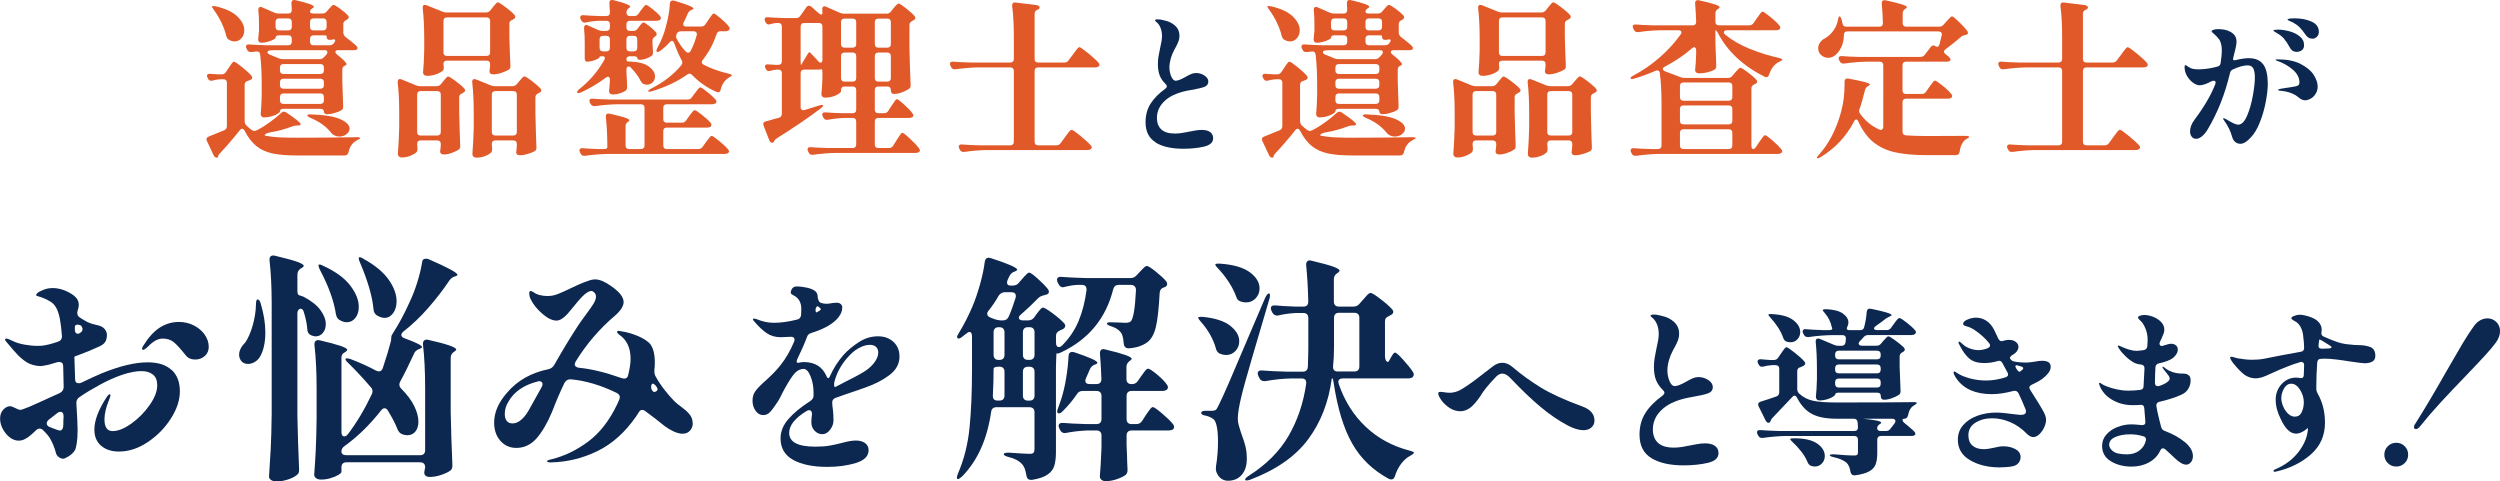 <?xml version="1.0" encoding="UTF-8"?><svg id="_レイヤー_2" xmlns="http://www.w3.org/2000/svg" width="591.79" height="113.96" viewBox="0 0 591.79 113.96"><defs><style>.cls-1{fill:#e15829;}.cls-2{fill:#0c2851;}</style></defs><g id="_コンテンツ"><g><g><path class="cls-1" d="M84.43,32.48h.2c.43,0,.64,.07,.64,.2,0,.11-.23,.27-.68,.48-1.09,.53-1.79,1.48-2.08,2.84-.13,.53-.44,.8-.92,.8h-11.28c-2.4,0-4.34-.16-5.82-.48-1.48-.32-2.74-.89-3.78-1.72s-1.97-2.04-2.8-3.64c-.16-.32-.36-.48-.6-.48-.19,0-.36,.11-.52,.32-1.52,1.92-3.09,3.75-4.72,5.48l-.4,.48v.2c-.03,.24-.15,.36-.36,.36-.29,0-.53-.17-.72-.52l-1.6-3.4c-.08-.16-.12-.29-.12-.4,0-.32,.19-.55,.56-.68l1.56-.64,2.08-.84c.43-.19,.64-.52,.64-1v-10.24c0-.27-.07-.47-.22-.62-.15-.15-.35-.22-.62-.22h-.68c-.75,.05-1.37,.16-1.88,.32-.08,.03-.2,.04-.36,.04-.32,0-.56-.17-.72-.52l-.12-.24c-.08-.16-.12-.29-.12-.4,0-.19,.07-.32,.22-.4s.35-.11,.62-.08l1.84,.12h.8c.43,0,.76-.17,1-.52l.64-.96c.08-.13,.22-.35,.42-.64,.2-.29,.37-.51,.5-.66,.13-.15,.25-.22,.36-.22,.21,0,.83,.41,1.86,1.24,1.03,.83,1.78,1.52,2.26,2.08,.13,.19,.2,.33,.2,.44,0,.21-.12,.39-.36,.52-.08,.03-.17,.07-.28,.12-.11,.05-.24,.11-.4,.16-.51,.11-.76,.41-.76,.92v8.6c0,.4,.15,.75,.44,1.04,.37,.37,.8,.73,1.28,1.08,.21,.13,.41,.2,.6,.2,.11,0,.29-.05,.56-.16,1.04-.53,2.07-1.17,3.1-1.92,1.03-.75,1.93-1.48,2.7-2.2,.19-.19,.4-.28,.64-.28,.21,0,.4,.07,.56,.2,2.27,1.52,3.4,2.45,3.4,2.8,0,.08-.06,.14-.18,.18-.12,.04-.26,.07-.42,.1h-.52c-.19,0-.52,.08-1,.24-1.55,.61-3.29,1.08-5.24,1.4-.43,.08-.76,.21-1,.4-.24,.19-.24,.31,0,.36,.85,.19,1.86,.31,3.02,.38,1.16,.07,2.63,.1,4.42,.1,4.88,0,9.6-.04,14.16-.12ZM54.19,9.4c-.19-.08-.32-.19-.4-.34-.08-.15-.16-.34-.24-.58-.24-1.04-.63-2.11-1.16-3.2-.53-1.09-1.15-2.11-1.84-3.04-.27-.4-.4-.63-.4-.68,0-.08,.09-.12,.28-.12,.21,0,.4,.01,.56,.04,2.35,.53,4.07,1.33,5.18,2.4,1.11,1.07,1.66,2.16,1.66,3.28,0,.75-.22,1.37-.66,1.88-.44,.51-.99,.76-1.66,.76-.45,0-.89-.13-1.32-.4Zm7.12-3.6c0-1.28-.05-2.4-.16-3.36v-.08c0-.48,.17-.72,.52-.72,.13,0,.28,.04,.44,.12l2.84,1.24c.29,.13,.63,.2,1,.2h2.28c.56,0,.84-.28,.84-.84,0-.4-.03-.92-.08-1.56v-.08c0-.48,.21-.72,.64-.72,.13,0,.24,.01,.32,.04,2.91,.67,4.36,1.19,4.36,1.56,0,.08-.09,.19-.28,.32l-.08,.04c-.37,.24-.56,.51-.56,.8s.28,.44,.84,.44h2.08c.45,0,.8-.16,1.04-.48l.44-.52c.11-.11,.25-.26,.42-.46,.17-.2,.31-.35,.42-.44,.11-.09,.21-.14,.32-.14,.21,0,.73,.3,1.56,.9,.83,.6,1.45,1.14,1.88,1.62,.11,.11,.16,.24,.16,.4,0,.19-.11,.36-.32,.52l-.28,.16c-.45,.21-.68,.52-.68,.92v2c0,.4,.16,.75,.48,1.04,.91,.69,1.73,1.36,2.48,2,.27,.27,.4,.49,.4,.68,0,.16-.07,.28-.2,.36-.19,.08-.41,.12-.68,.12h-3.68c-.45,0-.68,.15-.68,.44,0,.19,.15,.4,.44,.64,1.47,1.15,2.2,1.89,2.2,2.24,0,.13-.11,.24-.32,.32h-.04c-.43,.19-.64,.52-.64,1v2.68c.08,2.61,.15,4.59,.2,5.92v.2c0,.37-.15,.64-.44,.8-.4,.24-.93,.45-1.6,.64s-1.27,.28-1.8,.28c-.21,0-.39-.06-.52-.18-.13-.12-.2-.27-.2-.46s-.07-.34-.22-.46c-.15-.12-.35-.18-.62-.18h-8.72c-.56,0-.84,.2-.84,.6,0,.16-.19,.35-.56,.58-.37,.23-.85,.43-1.44,.6-.59,.17-1.16,.26-1.72,.26-.27,0-.47-.08-.62-.24-.15-.16-.22-.35-.22-.56,.11-1.15,.19-2.61,.24-4.4v-2.64c0-2.67-.12-5.01-.36-7.04-.08-.56-.4-.8-.96-.72l-1.08,.12h-.24c-.37,0-.64-.17-.8-.52l-.16-.32c-.08-.16-.12-.32-.12-.48s.07-.29,.2-.38c.13-.09,.32-.13,.56-.1,.91,.08,2.28,.15,4.12,.2h5.12c.27,0,.47-.07,.62-.22,.15-.15,.22-.35,.22-.62v-.68c0-.27-.07-.47-.22-.62-.15-.15-.35-.22-.62-.22h-2.16c-.56,0-.84,.2-.84,.6,0,.11-.18,.25-.54,.44-.36,.19-.8,.35-1.32,.5-.52,.15-1.02,.22-1.5,.22-.29,0-.51-.11-.64-.32-.08-.16-.12-.31-.12-.44l.04-.4c.05-.37,.08-.68,.08-.92l.08-.8v-1.44Zm15.36,7.76l.6-.64c.16-.21,.24-.4,.24-.56,0-.32-.24-.48-.72-.48h-11.96l-.84,.04c-.45,.05-.68,.2-.68,.44,0,.21,.17,.4,.52,.56l2.16,.88c.29,.13,.63,.2,1,.2h8.68c.4,0,.73-.15,1-.44Zm-7.82-8.98c-.15-.15-.35-.22-.62-.22h-2.16c-.27,0-.47,.07-.62,.22-.15,.15-.22,.35-.22,.62v1.16c0,.27,.07,.47,.22,.62,.15,.15,.35,.22,.62,.22h2.16c.27,0,.47-.07,.62-.22,.15-.15,.22-.35,.22-.62v-1.16c0-.27-.07-.47-.22-.62Zm-2.36,12.72c.15,.15,.35,.22,.62,.22h8.72c.27,0,.47-.07,.62-.22,.15-.15,.22-.35,.22-.62v-.68c0-.27-.07-.47-.22-.62-.15-.15-.35-.22-.62-.22h-8.72c-.27,0-.47,.07-.62,.22s-.22,.35-.22,.62v.68c0,.27,.07,.47,.22,.62Zm0,3.48c.15,.15,.35,.22,.62,.22h8.72c.27,0,.47-.07,.62-.22,.15-.15,.22-.35,.22-.62v-.68c0-.27-.07-.47-.22-.62-.15-.15-.35-.22-.62-.22h-8.72c-.27,0-.47,.07-.62,.22s-.22,.35-.22,.62v.68c0,.27,.07,.47,.22,.62Zm0,3.6c.15,.15,.35,.22,.62,.22h8.72c.27,0,.47-.07,.62-.22s.22-.35,.22-.62v-.8c0-.27-.07-.47-.22-.62-.15-.15-.35-.22-.62-.22h-8.72c-.27,0-.47,.07-.62,.22s-.22,.35-.22,.62v.8c0,.27,.07,.47,.22,.62Zm6.26,2.98c0-.11,.08-.19,.24-.24,.16-.05,.37-.07,.64-.04,3.17,.11,5.49,.49,6.94,1.14,1.45,.65,2.18,1.39,2.18,2.22,0,.51-.24,.95-.72,1.32s-1.04,.56-1.68,.56c-.56,0-1.07-.16-1.52-.48-.24-.16-.43-.35-.56-.56-1.15-1.41-2.76-2.55-4.84-3.4-.45-.21-.68-.39-.68-.52Zm4.34-22.78c-.15-.15-.35-.22-.62-.22h-2.24c-.27,0-.47,.07-.62,.22-.15,.15-.22,.35-.22,.62v1.16c0,.27,.07,.47,.22,.62,.15,.15,.35,.22,.62,.22h2.24c.27,0,.47-.07,.62-.22s.22-.35,.22-.62v-1.16c0-.27-.07-.47-.22-.62Zm-.62,3.78h-2.24c-.27,0-.47,.07-.62,.22-.15,.15-.22,.35-.22,.62v.68c0,.27,.07,.47,.22,.62,.15,.15,.35,.22,.62,.22h3.76c.43,0,.77-.16,1.04-.48,.21-.29,.32-.52,.32-.68,0-.08-.04-.15-.12-.2-.08-.05-.17-.07-.28-.04-.32,.08-.64,.12-.96,.12-.45,0-.68-.28-.68-.84v-.12c0-.08-.28-.12-.84-.12Z"/><path class="cls-1" d="M98.96,33.46c-.15,.15-.22,.35-.22,.62v.04c.05,.64,.08,.95,.08,.92v.24c0,.35-.09,.61-.28,.8-.32,.29-.81,.57-1.46,.82-.65,.25-1.3,.38-1.94,.38-.29,0-.53-.08-.7-.24-.17-.16-.26-.35-.26-.56,.16-2.08,.27-4.19,.32-6.32v-3.6c0-2.61-.12-4.96-.36-7.04v-.16c0-.43,.17-.64,.52-.64,.16,0,.29,.03,.4,.08l3.4,1.4c.29,.13,.63,.2,1,.2h3.88c.43,0,.77-.16,1.04-.48l.52-.64c.11-.13,.25-.31,.42-.52s.32-.37,.44-.48c.12-.11,.23-.16,.34-.16,.21,0,.79,.35,1.72,1.04,.93,.69,1.63,1.29,2.08,1.8,.13,.13,.2,.27,.2,.4,0,.21-.12,.39-.36,.52-.05,.05-.11,.09-.16,.12-.05,.03-.11,.05-.16,.08-.24,.11-.42,.23-.54,.36-.12,.13-.18,.32-.18,.56v3.6c.08,3.47,.16,6.08,.24,7.84v.2c0,.37-.13,.64-.4,.8-.45,.29-1.01,.55-1.66,.78-.65,.23-1.25,.34-1.78,.34-.4,0-.67-.11-.8-.32-.08-.11-.12-.24-.12-.4,0-.11,.03-.29,.08-.56,0-.08,.03-.39,.08-.92v-.28c0-.27-.07-.47-.22-.62-.15-.15-.35-.22-.62-.22h-3.92c-.27,0-.47,.07-.62,.22Zm0-11.68c-.15,.15-.22,.35-.22,.62v8.84c0,.27,.07,.47,.22,.62,.15,.15,.35,.22,.62,.22h3.92c.27,0,.47-.07,.62-.22s.22-.35,.22-.62v-8.84c0-.27-.07-.47-.22-.62-.15-.15-.35-.22-.62-.22h-3.92c-.27,0-.47,.07-.62,.22ZM116.06,2.48l.56-.72c.11-.13,.25-.31,.44-.54,.19-.23,.34-.39,.46-.5,.12-.11,.23-.16,.34-.16,.21,0,.81,.37,1.78,1.1,.97,.73,1.69,1.35,2.14,1.86,.13,.13,.2,.28,.2,.44,0,.21-.11,.39-.32,.52l-.36,.2c-.24,.11-.42,.23-.54,.36-.12,.13-.18,.32-.18,.56v3.12c.08,3.09,.16,5.36,.24,6.8v.2c0,.37-.15,.64-.44,.8-.45,.27-1.03,.51-1.72,.74-.69,.23-1.32,.34-1.88,.34-.4,0-.67-.11-.8-.32-.08-.13-.12-.27-.12-.4,0-.11,.03-.29,.08-.56,0-.05,.03-.35,.08-.88v-.24c0-.27-.07-.47-.22-.62-.15-.15-.35-.22-.62-.22h-9.36c-.56,0-.84,.24-.84,.72,.03,.19,.04,.39,.04,.6l.04,.4c0,.27-.09,.49-.28,.68-.37,.32-.9,.6-1.58,.84-.68,.24-1.37,.36-2.06,.36-.35,0-.6-.08-.76-.24-.16-.16-.24-.35-.24-.56,.13-1.31,.23-3.03,.28-5.16v-3c0-2.61-.12-4.97-.36-7.08v-.16c0-.4,.17-.6,.52-.6,.05,0,.19,.03,.4,.08l3.76,1.52c.29,.13,.63,.2,1,.2h9.28c.43,0,.77-.16,1.04-.48Zm-.26,10.54c.15-.15,.22-.35,.22-.62V4.96c0-.27-.07-.47-.22-.62-.15-.15-.35-.22-.62-.22h-9.36c-.27,0-.47,.07-.62,.22s-.22,.35-.22,.62v7.44c0,.27,.07,.47,.22,.62,.15,.15,.35,.22,.62,.22h9.36c.27,0,.47-.07,.62-.22Zm.84,20.44c-.15,.15-.22,.35-.22,.62v.04l.08,.96v.24c0,.35-.09,.61-.28,.8-.32,.32-.8,.6-1.44,.84-.64,.24-1.29,.36-1.96,.36-.32,0-.57-.08-.74-.24-.17-.16-.26-.35-.26-.56,.16-2.13,.27-4.25,.32-6.36v-3.6c0-2.61-.12-4.97-.36-7.08v-.16c0-.4,.17-.6,.52-.6,.05,0,.19,.03,.4,.08l3.44,1.4c.29,.13,.63,.2,1,.2h4.16c.43,0,.77-.16,1.04-.48l.56-.68c.13-.13,.33-.36,.6-.68,.27-.32,.48-.48,.64-.48,.21,0,.79,.35,1.72,1.06,.93,.71,1.63,1.31,2.08,1.82,.13,.13,.2,.27,.2,.4,0,.21-.11,.39-.32,.52l-.4,.2c-.45,.21-.68,.53-.68,.96v3.72c.08,3.6,.16,6.28,.24,8.04v.2c0,.37-.15,.64-.44,.8-.45,.24-1.01,.46-1.68,.66-.67,.2-1.27,.3-1.8,.3-.37,0-.63-.11-.76-.32-.08-.11-.12-.24-.12-.4,0-.11,.03-.29,.08-.56,0-.05,.03-.4,.08-1.04v-.36c0-.27-.07-.47-.22-.62-.15-.15-.35-.22-.62-.22h-4.24c-.27,0-.47,.07-.62,.22Zm0-11.68c-.15,.15-.22,.35-.22,.62v8.84c0,.27,.07,.47,.22,.62,.15,.15,.35,.22,.62,.22h4.24c.27,0,.47-.07,.62-.22s.22-.35,.22-.62v-8.84c0-.27-.07-.47-.22-.62-.15-.15-.35-.22-.62-.22h-4.24c-.27,0-.47,.07-.62,.22Z"/><path class="cls-1" d="M150.93,6.8l.36-.48c.08-.11,.19-.25,.34-.44,.15-.19,.27-.33,.38-.42,.11-.09,.21-.14,.32-.14,.19,0,.63,.27,1.32,.82,.69,.55,1.24,1.05,1.64,1.5,.11,.21,.16,.36,.16,.44,0,.21-.12,.39-.36,.52-.43,.32-.64,.63-.64,.92v.72l.12,2.04c0,.24-.02,.43-.06,.58-.04,.15-.14,.27-.3,.38-.32,.24-.74,.45-1.26,.64-.52,.19-1.01,.28-1.46,.28-.19,0-.34-.04-.46-.12-.12-.08-.18-.19-.18-.32s-.07-.23-.22-.3c-.15-.07-.35-.1-.62-.1h-.88c-.56,0-.84,.23-.84,.68,0,.4,.13,.59,.4,.56h.4c2.03,.08,3.53,.47,4.5,1.18,.97,.71,1.46,1.49,1.46,2.34,0,.56-.18,1.03-.54,1.4-.36,.37-.82,.56-1.38,.56-.21,0-.44-.04-.68-.12-.19-.05-.33-.14-.44-.26-.11-.12-.23-.29-.36-.5-.51-1.04-1.28-2.09-2.32-3.16-.19-.19-.37-.28-.56-.28-.13,0-.25,.07-.34,.2-.09,.13-.14,.31-.14,.52v.64l.08,1.56c0,.45,.03,1.05,.08,1.8v.24c0,.29-.11,.55-.32,.76-.32,.24-.77,.45-1.34,.64-.57,.19-1.13,.28-1.66,.28-.64,0-.96-.27-.96-.8,.05-.32,.12-1.12,.2-2.4v-.28c0-.48-.16-.72-.48-.72-.13,0-.31,.08-.52,.24-1.63,1.25-3.57,2.41-5.84,3.48-.32,.11-.53,.16-.64,.16-.13,0-.23-.05-.28-.16v-.08c0-.19,.16-.41,.48-.68,2.37-1.84,4.33-4.11,5.88-6.8,.13-.21,.2-.4,.2-.56,0-.29-.15-.44-.44-.44-.53,0-.8,.03-.8,.08v.12c0,.11-.16,.25-.48,.42-.32,.17-.71,.33-1.16,.46-.45,.13-.91,.2-1.36,.2-.16,0-.29-.07-.38-.22-.09-.15-.14-.35-.14-.62v-3.6c0-1.33-.05-2.48-.16-3.44v-.08c0-.48,.17-.72,.52-.72,.13,0,.28,.04,.44,.12l2.44,1.08c.29,.13,.64,.2,1.04,.2h.84c.27,0,.47-.07,.62-.22,.15-.15,.22-.35,.22-.62v-.72c0-.27-.07-.47-.22-.62-.15-.15-.35-.22-.62-.22h-1.48c-1.17,.03-2.29,.16-3.36,.4-.08,.03-.17,.04-.28,.04-.35,0-.61-.17-.8-.52l-.16-.28c-.08-.16-.12-.31-.12-.44,0-.16,.07-.29,.22-.4,.15-.11,.34-.15,.58-.12,.85,.08,2.13,.15,3.84,.2h1.56c.56,0,.84-.28,.84-.84l-.12-2.2v-.16c0-.19,.05-.33,.16-.44,.11-.11,.25-.16,.44-.16,.16,0,.28,.01,.36,.04,1.49,.37,2.53,.68,3.1,.92,.57,.24,.86,.44,.86,.6,0,.08-.09,.19-.28,.32l-.04,.04c-.37,.27-.56,.6-.56,1v.04c0,.27,.07,.47,.22,.62,.15,.15,.35,.22,.62,.22h1c.43,0,.76-.17,1-.52l.56-.8c.13-.16,.27-.34,.42-.54,.15-.2,.29-.38,.44-.54,.15-.16,.27-.24,.38-.24,.19,0,.69,.33,1.52,.98,.83,.65,1.43,1.21,1.8,1.66,.13,.19,.2,.35,.2,.48,0,.16-.08,.31-.24,.44-.21,.13-.47,.2-.76,.2h-6.32c-.27,0-.47,.07-.62,.22-.15,.15-.22,.35-.22,.62v.72c0,.27,.07,.47,.22,.62,.15,.15,.35,.22,.62,.22h.76c.43,0,.77-.17,1.04-.52Zm11.48,21.72l.68-.96c.11-.16,.27-.38,.48-.66,.21-.28,.39-.49,.52-.62,.13-.13,.25-.2,.36-.2,.21,0,.8,.38,1.76,1.14,.96,.76,1.64,1.39,2.04,1.9,.11,.11,.16,.25,.16,.44s-.07,.33-.2,.44c-.27,.13-.53,.2-.8,.2h-9.56c-.27,0-.47,.07-.62,.22-.15,.15-.22,.35-.22,.62v3.4c0,.27,.07,.47,.22,.62s.35,.22,.62,.22h7.48c.43,0,.76-.17,1-.52l.72-1.04c.16-.19,.33-.4,.5-.64,.17-.24,.34-.45,.5-.64,.16-.19,.29-.28,.4-.28,.21,0,.81,.41,1.8,1.22,.99,.81,1.69,1.47,2.12,1.98,.13,.19,.2,.35,.2,.48s-.07,.27-.2,.4c-.21,.13-.48,.2-.8,.2h-27.8c-1.63,.03-3.39,.17-5.28,.44h-.24c-.37,0-.64-.17-.8-.52l-.16-.32c-.08-.16-.12-.32-.12-.48s.07-.29,.2-.38c.13-.09,.32-.13,.56-.1,.8,.08,2,.15,3.6,.2h1.4c.56,0,.84-.13,.84-.4,0-2.69-.12-5.09-.36-7.2v-.16c0-.24,.08-.42,.24-.54,.16-.12,.39-.14,.68-.06,3.12,.67,4.68,1.19,4.68,1.56,0,.08-.09,.19-.28,.32l-.08,.04c-.37,.24-.56,.57-.56,1v4.6c0,.27,.07,.47,.22,.62s.35,.22,.62,.22h2.8c.27,0,.47-.07,.62-.22,.15-.15,.22-.35,.22-.62v-8.92c0-.27-.07-.47-.22-.62-.15-.15-.35-.22-.62-.22h-5.56c-1.68,.03-3.44,.17-5.28,.44h-.2c-.4,0-.69-.17-.88-.52l-.16-.28c-.08-.16-.12-.32-.12-.48s.07-.29,.2-.38c.13-.09,.32-.13,.56-.1,.91,.08,2.28,.15,4.12,.2h18.36c.43,0,.76-.17,1-.52l.68-.92c.13-.16,.3-.37,.5-.64,.2-.27,.36-.47,.48-.6,.12-.13,.23-.2,.34-.2,.21,0,.77,.37,1.68,1.1,.91,.73,1.56,1.34,1.96,1.82,.13,.13,.2,.28,.2,.44s-.08,.31-.24,.44c-.21,.13-.47,.2-.76,.2h-10.76c-.27,0-.47,.07-.62,.22-.15,.15-.22,.35-.22,.62v2.68c0,.27,.07,.47,.22,.62,.15,.15,.35,.22,.62,.22h3.56c.43,0,.76-.17,1-.52Zm-18.26-19.82c-.15-.15-.35-.22-.62-.22h-.76c-.27,0-.47,.07-.62,.22-.15,.15-.22,.35-.22,.62v2c0,.27,.07,.47,.22,.62,.15,.15,.35,.22,.62,.22h.76c.27,0,.47-.07,.62-.22,.15-.15,.22-.35,.22-.62v-2c0-.27-.07-.47-.22-.62Zm6.48,3.24c.15-.15,.22-.35,.22-.62v-2c0-.27-.07-.47-.22-.62-.15-.15-.35-.22-.62-.22h-.88c-.27,0-.47,.07-.62,.22-.15,.15-.22,.35-.22,.62v2c0,.27,.07,.47,.22,.62,.15,.15,.35,.22,.62,.22h.88c.27,0,.47-.07,.62-.22Zm16.38-6.22l.64-.96c.13-.19,.3-.43,.5-.72,.2-.29,.36-.51,.48-.64,.12-.13,.23-.2,.34-.2,.19,0,.73,.39,1.64,1.16,.91,.77,1.55,1.41,1.92,1.92,.13,.19,.2,.35,.2,.48,0,.16-.08,.31-.24,.44-.21,.13-.47,.2-.76,.2h-1.2c-.48,0-.79,.24-.92,.72-.77,2.29-1.85,4.31-3.24,6.04-.16,.19-.24,.37-.24,.56,0,.24,.15,.44,.44,.6,1.73,.91,3.71,1.61,5.92,2.12,.53,.13,.79,.25,.76,.36-.03,.11-.13,.21-.3,.32-.17,.11-.29,.17-.34,.2-1.01,.61-1.68,1.56-2,2.84-.08,.45-.28,.68-.6,.68-.16,0-.29-.03-.4-.08-2.24-.99-4.16-2.32-5.76-4-.19-.21-.39-.32-.6-.32s-.4,.07-.56,.2c-2.27,1.63-5.05,2.95-8.36,3.96-.53,.16-.83,.16-.88,0v-.04c0-.13,.21-.32,.64-.56,2.93-1.47,5.33-3.32,7.2-5.56,.16-.21,.24-.43,.24-.64,0-.16-.05-.33-.16-.52-.59-1.07-1.17-2.41-1.76-4.04-.13-.37-.31-.56-.52-.56-.19,0-.39,.12-.6,.36-.64,.72-1.37,1.39-2.2,2-.37,.27-.65,.33-.84,.2-.05-.05-.08-.11-.08-.16,0-.16,.08-.4,.24-.72,.56-1.01,1.01-2,1.36-2.96,.4-1.07,.75-2.31,1.06-3.72,.31-1.41,.49-2.69,.54-3.84,.05-.48,.28-.72,.68-.72,.16,0,.28,.01,.36,.04,1.71,.51,2.89,.91,3.56,1.2,.67,.29,1,.52,1,.68,0,.08-.12,.17-.36,.28l-.2,.08c-.37,.16-.64,.43-.8,.8-.32,.8-.64,1.49-.96,2.08-.08,.16-.12,.31-.12,.44,0,.37,.24,.56,.72,.56h3.56c.43,0,.76-.19,1-.56Zm-2.04,2.36c0-.21-.07-.38-.22-.5-.15-.12-.34-.18-.58-.18h-2.96c-.43,0-.76,.17-1,.52-.11,.27-.16,.52-.16,.76,0,.19,.03,.32,.08,.4,.61,1.2,1.35,2.24,2.2,3.12,.19,.19,.37,.28,.56,.28,.27,0,.47-.15,.6-.44,.61-1.17,1.09-2.41,1.44-3.72l.04-.24Z"/><path class="cls-1" d="M210.28,26.24l.68-1.08c.11-.13,.27-.37,.48-.7,.21-.33,.39-.58,.52-.74,.13-.16,.25-.24,.36-.24,.21,0,.79,.43,1.72,1.28,.93,.85,1.59,1.55,1.96,2.08,.13,.19,.2,.35,.2,.48s-.07,.27-.2,.4c-.21,.13-.49,.2-.84,.2h-7.24c-.27,0-.47,.07-.62,.22-.15,.15-.22,.35-.22,.62v5.44c0,.27,.07,.47,.22,.62,.15,.15,.35,.22,.62,.22h2.52c.43,0,.76-.19,1-.56l.76-1.24c.16-.21,.34-.49,.54-.82,.2-.33,.37-.58,.5-.74,.13-.16,.25-.24,.36-.24,.21,0,.83,.47,1.84,1.42,1.01,.95,1.72,1.7,2.12,2.26,.13,.19,.2,.35,.2,.48s-.07,.27-.2,.4c-.21,.13-.48,.2-.8,.2h-19c-1.63,.03-3.39,.17-5.28,.44h-.24c-.37,0-.64-.17-.8-.52l-.16-.32c-.08-.16-.12-.32-.12-.48s.07-.29,.2-.38c.13-.09,.32-.13,.56-.1,.91,.08,2.28,.15,4.12,.2h5.8c.27,0,.47-.07,.62-.22,.15-.15,.22-.35,.22-.62v-5.44c0-.27-.07-.47-.22-.62-.15-.15-.35-.22-.62-.22h-1.84c-1.25,.03-2.61,.17-4.08,.44h-.2c-.4,0-.68-.19-.84-.56l-.12-.24c-.08-.16-.12-.32-.12-.48s.07-.29,.2-.38c.13-.09,.32-.13,.56-.1,.91,.08,2.28,.15,4.12,.2h2.32c.27,0,.47-.07,.62-.22s.22-.35,.22-.62v-4.64c0-.27-.07-.47-.22-.62-.15-.15-.35-.22-.62-.22h-1.92c-.27,0-.47,.07-.62,.22-.15,.15-.22,.35-.22,.62v.28c0,.16-.19,.37-.56,.62-.37,.25-.84,.47-1.4,.64-.56,.17-1.13,.26-1.72,.26-.32,0-.56-.08-.72-.24-.16-.16-.24-.35-.24-.56,.11-1.04,.19-2.33,.24-3.88v-1.28c0-.29-.01-.49-.04-.6-.03-.11-.09-.16-.2-.16s-.21,.01-.3,.04c-.09,.03-.21,.04-.34,.04h-3.44c-.27,0-.47,.07-.62,.22-.15,.15-.22,.35-.22,.62v8.04c0,.48,.21,.72,.64,.72,.13,0,.24-.01,.32-.04l3.48-1.08c.24-.08,.44-.12,.6-.12s.25,.03,.28,.08v.04c0,.19-.16,.4-.48,.64-2.83,2.16-6.31,4.53-10.44,7.12-.32,.21-.52,.4-.6,.56l-.12,.24c-.11,.19-.25,.28-.44,.28-.13,0-.26-.05-.38-.16-.12-.11-.21-.24-.26-.4l-1.36-3.48c-.05-.21-.08-.35-.08-.4,0-.35,.21-.56,.64-.64,.19-.03,.8-.2,1.84-.52,.27-.05,.67-.16,1.2-.32,.48-.13,.72-.45,.72-.96v-9.6c0-.27-.07-.47-.22-.62-.15-.15-.35-.22-.62-.22h-.44c-.53,.05-1,.15-1.4,.28-.16,.05-.28,.08-.36,.08-.32,0-.57-.17-.76-.52l-.08-.16c-.08-.16-.12-.31-.12-.44,0-.37,.27-.53,.8-.48l1.8,.12h.56c.27,0,.47-.07,.62-.22s.22-.35,.22-.62V6.28c0-.27-.07-.47-.22-.62-.15-.15-.35-.22-.62-.22h-.48c-.53,.05-1,.15-1.4,.28-.16,.05-.28,.08-.36,.08-.32,0-.57-.17-.76-.52l-.12-.24c-.08-.16-.12-.32-.12-.48s.07-.29,.2-.38c.13-.09,.32-.13,.56-.1,.91,.08,2.28,.15,4.12,.2h2.56c.43,0,.76-.17,1-.52l1.44-2.04c.16-.24,.37-.36,.64-.36,.16,0,.35,.08,.56,.24l1.56,1.4c.35,.29,.6,.44,.76,.44,.19,0,.28-.11,.28-.32l-.04-.88v-.08c0-.21,.05-.38,.14-.5,.09-.12,.21-.18,.34-.18s.28,.04,.44,.12l3.28,1.44c.29,.13,.63,.2,1,.2h10c.43,0,.77-.16,1.04-.48l.56-.72c.08-.11,.22-.27,.42-.5,.2-.23,.37-.4,.5-.52,.13-.12,.25-.18,.36-.18,.21,0,.79,.37,1.72,1.1,.93,.73,1.61,1.35,2.04,1.86,.13,.13,.2,.28,.2,.44,0,.19-.11,.35-.32,.48l-.4,.24c-.45,.21-.68,.52-.68,.92v5.36c.05,2.91,.15,5.84,.28,8.8v.2c0,.37-.13,.64-.4,.8-.43,.29-.98,.57-1.66,.82-.68,.25-1.31,.38-1.9,.38-.21,0-.39-.07-.52-.22-.13-.15-.2-.35-.2-.62v-.08c0-.27-.07-.47-.22-.62-.15-.15-.35-.22-.62-.22h-2.12c-.27,0-.47,.07-.62,.22-.15,.15-.22,.35-.22,.62v4.64c0,.27,.07,.47,.22,.62,.15,.15,.35,.22,.62,.22h1.36c.43,0,.76-.19,1-.56Zm-16.04-11.4c.29,0,.44-.24,.44-.72V6.28c0-.27-.07-.47-.22-.62-.15-.15-.35-.22-.62-.22h-3.48c-.27,0-.47,.07-.62,.22-.15,.15-.22,.35-.22,.62V14.52c0,.56,.03,.84,.08,.84h.04l1.4-2.32c.13-.24,.26-.43,.38-.56,.12-.13,.21-.17,.26-.12,.8,.8,1.47,1.51,2,2.12,.21,.24,.4,.36,.56,.36Zm8.22-3.78c.15-.15,.22-.35,.22-.62V5.24c0-.27-.07-.47-.22-.62-.15-.15-.35-.22-.62-.22h-1.92c-.27,0-.47,.07-.62,.22-.15,.15-.22,.35-.22,.62v5.2c0,.27,.07,.47,.22,.62,.15,.15,.35,.22,.62,.22h1.92c.27,0,.47-.07,.62-.22Zm-3.16,1.6c-.15,.15-.22,.35-.22,.62v5.2c0,.27,.07,.47,.22,.62,.15,.15,.35,.22,.62,.22h1.92c.27,0,.47-.07,.62-.22s.22-.35,.22-.62v-5.2c0-.27-.07-.47-.22-.62-.15-.15-.35-.22-.62-.22h-1.92c-.27,0-.47,.07-.62,.22Zm11.36-1.6c.15-.15,.22-.35,.22-.62V5.24c0-.27-.07-.47-.22-.62-.15-.15-.35-.22-.62-.22h-2.12c-.27,0-.47,.07-.62,.22-.15,.15-.22,.35-.22,.62v5.2c0,.27,.07,.47,.22,.62,.15,.15,.35,.22,.62,.22h2.12c.27,0,.47-.07,.62-.22Zm-3.36,1.6c-.15,.15-.22,.35-.22,.62v5.2c0,.27,.07,.47,.22,.62,.15,.15,.35,.22,.62,.22h2.12c.27,0,.47-.07,.62-.22,.15-.15,.22-.35,.22-.62v-5.2c0-.27-.07-.47-.22-.62-.15-.15-.35-.22-.62-.22h-2.12c-.27,0-.47,.07-.62,.22Z"/><path class="cls-1" d="M251.07,33.88l.96-1.32c.16-.21,.37-.49,.62-.84,.25-.35,.46-.6,.62-.76,.16-.16,.29-.24,.4-.24,.21,0,.91,.48,2.08,1.44,1.17,.96,2,1.72,2.48,2.28,.13,.13,.2,.28,.2,.44,0,.19-.08,.33-.24,.44-.21,.13-.48,.2-.8,.2h-23.84c-1.63,.03-3.39,.17-5.28,.44h-.24c-.37,0-.64-.17-.8-.52l-.16-.28c-.08-.16-.12-.32-.12-.48s.07-.29,.2-.38c.13-.09,.32-.13,.56-.1,.91,.08,2.28,.15,4.12,.2h7.32c.27,0,.47-.07,.62-.22,.15-.15,.22-.35,.22-.62V16.8c0-.27-.07-.47-.22-.62-.15-.15-.35-.22-.62-.22h-7.68c-1.63,.03-3.39,.17-5.28,.44h-.24c-.37,0-.64-.17-.8-.52l-.16-.32c-.08-.16-.12-.32-.12-.48s.07-.29,.2-.38c.13-.09,.32-.13,.56-.1,.91,.08,2.28,.15,4.12,.2h9.4c.27,0,.47-.07,.62-.22,.15-.15,.22-.35,.22-.62v-5.28c0-2.8-.13-5.21-.4-7.24v-.12c0-.56,.28-.8,.84-.72l4.92,.6c.21,.03,.39,.1,.54,.22,.15,.12,.22,.25,.22,.38,0,.11-.08,.23-.24,.36l-.24,.12c-.48,.19-.72,.51-.72,.96V13.96c0,.27,.07,.47,.22,.62,.15,.15,.35,.22,.62,.22h6.2c.43,0,.76-.17,1-.52l.96-1.28c.11-.16,.29-.42,.56-.78,.27-.36,.48-.63,.64-.8,.16-.17,.29-.26,.4-.26,.21,0,.91,.48,2.08,1.44,1.17,.96,2,1.72,2.48,2.28,.13,.19,.2,.35,.2,.48s-.08,.27-.24,.4c-.21,.13-.48,.2-.8,.2h-13.48c-.27,0-.47,.07-.62,.22-.15,.15-.22,.35-.22,.62v16.76c0,.27,.07,.47,.22,.62,.15,.15,.35,.22,.62,.22h4.32c.43,0,.76-.17,1-.52Z"/><path class="cls-2" d="M273.58,33.7c-1.61-.97-2.41-2.56-2.41-4.77,0-1.66,.39-3.11,1.17-4.36,.78-1.25,1.96-2.45,3.55-3.6,.22-.19,.32-.37,.32-.54s-.1-.35-.29-.54c-.65-.62-1.12-1.3-1.4-2.03s-.43-1.63-.43-2.68c0-.62,.05-1.22,.14-1.78,.1-.56,.23-1.25,.4-2.07,.12-.5,.22-1,.31-1.49,.08-.49,.13-.93,.13-1.31,0-1.2-.31-2.18-.94-2.95-.12-.14-.27-.29-.45-.43-.18-.14-.27-.25-.27-.32,0-.17,.23-.25,.68-.25,.43,0,1,.1,1.69,.29,.96,.22,1.77,.63,2.43,1.24,.66,.61,.99,1.4,.99,2.36,0,.46-.07,.88-.22,1.28s-.37,.88-.68,1.46c-.1,.14-.22,.36-.36,.65-.34,.62-.61,1.3-.81,2.02-.2,.72-.31,1.42-.31,2.09,0,.72,.14,1.42,.43,2.11,.29,.68,.64,1.03,1.04,1.03,.5,0,1.28-.3,2.34-.9,.53-.31,.98-.55,1.37-.7s.74-.23,1.08-.23c.77,0,1.45,.2,2.05,.61,.6,.41,.9,.88,.9,1.4,0,.6-.3,1.02-.9,1.26-.6,.24-1.68,.49-3.24,.76-2.66,.43-4.67,1.24-6.01,2.41-1.34,1.18-2.02,2.57-2.02,4.18,0,1.18,.35,2.09,1.04,2.74,.7,.65,1.78,.97,3.24,.97,.53,0,1.09-.05,1.69-.14,.6-.1,1.18-.2,1.73-.32,.17-.02,.55-.1,1.15-.22,.6-.12,1.18-.18,1.73-.18,.89,0,1.57,.17,2.03,.52,.47,.35,.7,.83,.7,1.46,0,.98-.73,1.64-2.18,1.98-1.45,.34-3.09,.5-4.91,.5-2.74,0-4.91-.49-6.52-1.46Z"/><path class="cls-1" d="M334.27,32.48h.2c.43,0,.64,.07,.64,.2,0,.11-.23,.27-.68,.48-1.09,.53-1.79,1.48-2.08,2.84-.13,.53-.44,.8-.92,.8h-11.28c-2.4,0-4.34-.16-5.82-.48-1.48-.32-2.74-.89-3.78-1.72s-1.97-2.04-2.8-3.64c-.16-.32-.36-.48-.6-.48-.19,0-.36,.11-.52,.32-1.52,1.92-3.09,3.75-4.72,5.48l-.4,.48v.2c-.03,.24-.15,.36-.36,.36-.29,0-.53-.17-.72-.52l-1.6-3.4c-.08-.16-.12-.29-.12-.4,0-.32,.19-.55,.56-.68l1.56-.64,2.08-.84c.43-.19,.64-.52,.64-1v-10.24c0-.27-.07-.47-.22-.62-.15-.15-.35-.22-.62-.22h-.68c-.75,.05-1.37,.16-1.88,.32-.08,.03-.2,.04-.36,.04-.32,0-.56-.17-.72-.52l-.12-.24c-.08-.16-.12-.29-.12-.4,0-.19,.07-.32,.22-.4s.35-.11,.62-.08l1.84,.12h.8c.43,0,.76-.17,1-.52l.64-.96c.08-.13,.22-.35,.42-.64,.2-.29,.37-.51,.5-.66,.13-.15,.25-.22,.36-.22,.21,0,.83,.41,1.86,1.24,1.03,.83,1.78,1.52,2.26,2.08,.13,.19,.2,.33,.2,.44,0,.21-.12,.39-.36,.52-.08,.03-.17,.07-.28,.12s-.24,.11-.4,.16c-.51,.11-.76,.41-.76,.92v8.6c0,.4,.15,.75,.44,1.04,.37,.37,.8,.73,1.28,1.08,.21,.13,.41,.2,.6,.2,.11,0,.29-.05,.56-.16,1.04-.53,2.07-1.17,3.1-1.92,1.03-.75,1.93-1.48,2.7-2.2,.19-.19,.4-.28,.64-.28,.21,0,.4,.07,.56,.2,2.27,1.52,3.4,2.45,3.4,2.8,0,.08-.06,.14-.18,.18s-.26,.07-.42,.1h-.52c-.19,0-.52,.08-1,.24-1.55,.61-3.29,1.08-5.24,1.4-.43,.08-.76,.21-1,.4s-.24,.31,0,.36c.85,.19,1.86,.31,3.02,.38,1.16,.07,2.63,.1,4.42,.1,4.88,0,9.6-.04,14.16-.12Zm-30.24-23.08c-.19-.08-.32-.19-.4-.34-.08-.15-.16-.34-.24-.58-.24-1.04-.63-2.11-1.16-3.2-.53-1.09-1.15-2.11-1.84-3.04-.27-.4-.4-.63-.4-.68,0-.08,.09-.12,.28-.12,.21,0,.4,.01,.56,.04,2.35,.53,4.07,1.33,5.18,2.4,1.11,1.07,1.66,2.16,1.66,3.28,0,.75-.22,1.37-.66,1.88-.44,.51-.99,.76-1.66,.76-.45,0-.89-.13-1.32-.4Zm7.12-3.6c0-1.28-.05-2.4-.16-3.36v-.08c0-.48,.17-.72,.52-.72,.13,0,.28,.04,.44,.12l2.84,1.24c.29,.13,.63,.2,1,.2h2.28c.56,0,.84-.28,.84-.84,0-.4-.03-.92-.08-1.56v-.08c0-.48,.21-.72,.64-.72,.13,0,.24,.01,.32,.04,2.91,.67,4.36,1.19,4.36,1.56,0,.08-.09,.19-.28,.32l-.08,.04c-.37,.24-.56,.51-.56,.8s.28,.44,.84,.44h2.08c.45,0,.8-.16,1.04-.48l.44-.52c.11-.11,.25-.26,.42-.46,.17-.2,.31-.35,.42-.44,.11-.09,.21-.14,.32-.14,.21,0,.73,.3,1.56,.9s1.45,1.14,1.88,1.62c.11,.11,.16,.24,.16,.4,0,.19-.11,.36-.32,.52l-.28,.16c-.45,.21-.68,.52-.68,.92v2c0,.4,.16,.75,.48,1.04,.91,.69,1.73,1.36,2.48,2,.27,.27,.4,.49,.4,.68,0,.16-.07,.28-.2,.36-.19,.08-.41,.12-.68,.12h-3.68c-.45,0-.68,.15-.68,.44,0,.19,.15,.4,.44,.64,1.47,1.15,2.2,1.89,2.2,2.24,0,.13-.11,.24-.32,.32h-.04c-.43,.19-.64,.52-.64,1v2.68c.08,2.61,.15,4.59,.2,5.92v.2c0,.37-.15,.64-.44,.8-.4,.24-.93,.45-1.6,.64-.67,.19-1.27,.28-1.8,.28-.21,0-.39-.06-.52-.18-.13-.12-.2-.27-.2-.46s-.07-.34-.22-.46c-.15-.12-.35-.18-.62-.18h-8.72c-.56,0-.84,.2-.84,.6,0,.16-.19,.35-.56,.58-.37,.23-.85,.43-1.44,.6-.59,.17-1.16,.26-1.72,.26-.27,0-.47-.08-.62-.24s-.22-.35-.22-.56c.11-1.15,.19-2.61,.24-4.4v-2.64c0-2.67-.12-5.01-.36-7.04-.08-.56-.4-.8-.96-.72l-1.08,.12h-.24c-.37,0-.64-.17-.8-.52l-.16-.32c-.08-.16-.12-.32-.12-.48s.07-.29,.2-.38c.13-.09,.32-.13,.56-.1,.91,.08,2.28,.15,4.12,.2h5.12c.27,0,.47-.07,.62-.22,.15-.15,.22-.35,.22-.62v-.68c0-.27-.07-.47-.22-.62-.15-.15-.35-.22-.62-.22h-2.16c-.56,0-.84,.2-.84,.6,0,.11-.18,.25-.54,.44-.36,.19-.8,.35-1.32,.5-.52,.15-1.02,.22-1.5,.22-.29,0-.51-.11-.64-.32-.08-.16-.12-.31-.12-.44l.04-.4c.05-.37,.08-.68,.08-.92l.08-.8v-1.44Zm15.36,7.76l.6-.64c.16-.21,.24-.4,.24-.56,0-.32-.24-.48-.72-.48h-11.96l-.84,.04c-.45,.05-.68,.2-.68,.44,0,.21,.17,.4,.52,.56l2.16,.88c.29,.13,.63,.2,1,.2h8.68c.4,0,.73-.15,1-.44Zm-7.82-8.98c-.15-.15-.35-.22-.62-.22h-2.16c-.27,0-.47,.07-.62,.22-.15,.15-.22,.35-.22,.62v1.16c0,.27,.07,.47,.22,.62,.15,.15,.35,.22,.62,.22h2.16c.27,0,.47-.07,.62-.22,.15-.15,.22-.35,.22-.62v-1.16c0-.27-.07-.47-.22-.62Zm-2.36,12.72c.15,.15,.35,.22,.62,.22h8.72c.27,0,.47-.07,.62-.22s.22-.35,.22-.62v-.68c0-.27-.07-.47-.22-.62-.15-.15-.35-.22-.62-.22h-8.72c-.27,0-.47,.07-.62,.22-.15,.15-.22,.35-.22,.62v.68c0,.27,.07,.47,.22,.62Zm0,3.48c.15,.15,.35,.22,.62,.22h8.72c.27,0,.47-.07,.62-.22s.22-.35,.22-.62v-.68c0-.27-.07-.47-.22-.62-.15-.15-.35-.22-.62-.22h-8.72c-.27,0-.47,.07-.62,.22-.15,.15-.22,.35-.22,.62v.68c0,.27,.07,.47,.22,.62Zm0,3.6c.15,.15,.35,.22,.62,.22h8.72c.27,0,.47-.07,.62-.22,.15-.15,.22-.35,.22-.62v-.8c0-.27-.07-.47-.22-.62-.15-.15-.35-.22-.62-.22h-8.72c-.27,0-.47,.07-.62,.22-.15,.15-.22,.35-.22,.62v.8c0,.27,.07,.47,.22,.62Zm6.26,2.98c0-.11,.08-.19,.24-.24,.16-.05,.37-.07,.64-.04,3.17,.11,5.49,.49,6.94,1.14,1.45,.65,2.18,1.39,2.18,2.22,0,.51-.24,.95-.72,1.32-.48,.37-1.04,.56-1.68,.56-.56,0-1.07-.16-1.52-.48-.24-.16-.43-.35-.56-.56-1.15-1.41-2.76-2.55-4.84-3.4-.45-.21-.68-.39-.68-.52Zm4.34-22.78c-.15-.15-.35-.22-.62-.22h-2.24c-.27,0-.47,.07-.62,.22-.15,.15-.22,.35-.22,.62v1.16c0,.27,.07,.47,.22,.62,.15,.15,.35,.22,.62,.22h2.24c.27,0,.47-.07,.62-.22,.15-.15,.22-.35,.22-.62v-1.16c0-.27-.07-.47-.22-.62Zm-.62,3.78h-2.24c-.27,0-.47,.07-.62,.22-.15,.15-.22,.35-.22,.62v.68c0,.27,.07,.47,.22,.62,.15,.15,.35,.22,.62,.22h3.76c.43,0,.77-.16,1.04-.48,.21-.29,.32-.52,.32-.68,0-.08-.04-.15-.12-.2-.08-.05-.17-.07-.28-.04-.32,.08-.64,.12-.96,.12-.45,0-.68-.28-.68-.84v-.12c0-.08-.28-.12-.84-.12Z"/><path class="cls-1" d="M348.8,33.46c-.15,.15-.22,.35-.22,.62v.04c.05,.64,.08,.95,.08,.92v.24c0,.35-.09,.61-.28,.8-.32,.29-.81,.57-1.46,.82-.65,.25-1.3,.38-1.94,.38-.29,0-.53-.08-.7-.24-.17-.16-.26-.35-.26-.56,.16-2.08,.27-4.19,.32-6.32v-3.6c0-2.61-.12-4.96-.36-7.04v-.16c0-.43,.17-.64,.52-.64,.16,0,.29,.03,.4,.08l3.4,1.4c.29,.13,.63,.2,1,.2h3.88c.43,0,.77-.16,1.04-.48l.52-.64c.11-.13,.25-.31,.42-.52,.17-.21,.32-.37,.44-.48s.23-.16,.34-.16c.21,0,.79,.35,1.72,1.04,.93,.69,1.63,1.29,2.08,1.8,.13,.13,.2,.27,.2,.4,0,.21-.12,.39-.36,.52-.05,.05-.11,.09-.16,.12l-.16,.08c-.24,.11-.42,.23-.54,.36-.12,.13-.18,.32-.18,.56v3.6c.08,3.47,.16,6.08,.24,7.84v.2c0,.37-.13,.64-.4,.8-.45,.29-1.01,.55-1.66,.78-.65,.23-1.25,.34-1.78,.34-.4,0-.67-.11-.8-.32-.08-.11-.12-.24-.12-.4,0-.11,.03-.29,.08-.56,0-.08,.03-.39,.08-.92v-.28c0-.27-.07-.47-.22-.62-.15-.15-.35-.22-.62-.22h-3.92c-.27,0-.47,.07-.62,.22Zm0-11.68c-.15,.15-.22,.35-.22,.62v8.84c0,.27,.07,.47,.22,.62,.15,.15,.35,.22,.62,.22h3.92c.27,0,.47-.07,.62-.22,.15-.15,.22-.35,.22-.62v-8.84c0-.27-.07-.47-.22-.62-.15-.15-.35-.22-.62-.22h-3.92c-.27,0-.47,.07-.62,.22Zm17.1-19.3l.56-.72c.11-.13,.25-.31,.44-.54,.19-.23,.34-.39,.46-.5,.12-.11,.23-.16,.34-.16,.21,0,.81,.37,1.78,1.1,.97,.73,1.69,1.35,2.14,1.86,.13,.13,.2,.28,.2,.44,0,.21-.11,.39-.32,.52l-.36,.2c-.24,.11-.42,.23-.54,.36-.12,.13-.18,.32-.18,.56v3.12c.08,3.09,.16,5.36,.24,6.8v.2c0,.37-.15,.64-.44,.8-.45,.27-1.03,.51-1.72,.74-.69,.23-1.32,.34-1.88,.34-.4,0-.67-.11-.8-.32-.08-.13-.12-.27-.12-.4,0-.11,.03-.29,.08-.56,0-.05,.03-.35,.08-.88v-.24c0-.27-.07-.47-.22-.62-.15-.15-.35-.22-.62-.22h-9.36c-.56,0-.84,.24-.84,.72,.03,.19,.04,.39,.04,.6l.04,.4c0,.27-.09,.49-.28,.68-.37,.32-.9,.6-1.58,.84-.68,.24-1.37,.36-2.06,.36-.35,0-.6-.08-.76-.24-.16-.16-.24-.35-.24-.56,.13-1.31,.23-3.03,.28-5.16v-3c0-2.61-.12-4.97-.36-7.08v-.16c0-.4,.17-.6,.52-.6,.05,0,.19,.03,.4,.08l3.76,1.52c.29,.13,.63,.2,1,.2h9.28c.43,0,.77-.16,1.04-.48Zm-.26,10.54c.15-.15,.22-.35,.22-.62V4.96c0-.27-.07-.47-.22-.62-.15-.15-.35-.22-.62-.22h-9.36c-.27,0-.47,.07-.62,.22-.15,.15-.22,.35-.22,.62v7.44c0,.27,.07,.47,.22,.62,.15,.15,.35,.22,.62,.22h9.36c.27,0,.47-.07,.62-.22Zm.84,20.44c-.15,.15-.22,.35-.22,.62v.04l.08,.96v.24c0,.35-.09,.61-.28,.8-.32,.32-.8,.6-1.44,.84-.64,.24-1.29,.36-1.96,.36-.32,0-.57-.08-.74-.24-.17-.16-.26-.35-.26-.56,.16-2.13,.27-4.25,.32-6.36v-3.6c0-2.61-.12-4.97-.36-7.08v-.16c0-.4,.17-.6,.52-.6,.05,0,.19,.03,.4,.08l3.44,1.4c.29,.13,.63,.2,1,.2h4.16c.43,0,.77-.16,1.04-.48l.56-.68c.13-.13,.33-.36,.6-.68s.48-.48,.64-.48c.21,0,.79,.35,1.72,1.06,.93,.71,1.63,1.31,2.08,1.82,.13,.13,.2,.27,.2,.4,0,.21-.11,.39-.32,.52l-.4,.2c-.45,.21-.68,.53-.68,.96v3.72c.08,3.6,.16,6.28,.24,8.04v.2c0,.37-.15,.64-.44,.8-.45,.24-1.01,.46-1.68,.66-.67,.2-1.27,.3-1.8,.3-.37,0-.63-.11-.76-.32-.08-.11-.12-.24-.12-.4,0-.11,.03-.29,.08-.56,0-.05,.03-.4,.08-1.04v-.36c0-.27-.07-.47-.22-.62-.15-.15-.35-.22-.62-.22h-4.24c-.27,0-.47,.07-.62,.22Zm0-11.68c-.15,.15-.22,.35-.22,.62v8.84c0,.27,.07,.47,.22,.62,.15,.15,.35,.22,.62,.22h4.24c.27,0,.47-.07,.62-.22,.15-.15,.22-.35,.22-.62v-8.84c0-.27-.07-.47-.22-.62-.15-.15-.35-.22-.62-.22h-4.24c-.27,0-.47,.07-.62,.22Z"/><path class="cls-1" d="M419.59,33.26c.96,.84,1.65,1.53,2.08,2.06,.13,.19,.2,.35,.2,.48,0,.19-.08,.33-.24,.44-.21,.13-.48,.2-.8,.2h-28.24c-1.63,.03-3.39,.17-5.28,.44h-.24c-.37,0-.64-.17-.8-.52l-.16-.32c-.08-.16-.12-.31-.12-.44,0-.16,.07-.29,.2-.4,.13-.11,.32-.15,.56-.12,.93,.08,2.28,.15,4.04,.2h1.68c.27,0,.47-.07,.62-.22,.15-.15,.22-.35,.22-.62v-9.92c0-2.77-.13-5.17-.4-7.2-.03-.43-.23-.64-.6-.64-.16,0-.29,.03-.4,.08-1.81,.77-3.49,1.39-5.04,1.84-.24,.08-.43,.12-.56,.12-.16,0-.27-.05-.32-.16v-.08c0-.19,.2-.37,.6-.56,2.27-1.2,4.37-2.65,6.32-4.36,1.95-1.71,3.59-3.51,4.92-5.4,.13-.19,.2-.35,.2-.48,0-.35-.25-.52-.76-.52h-4.16c-1.68,.03-3.44,.17-5.28,.44h-.2c-.37,0-.65-.17-.84-.52l-.16-.32c-.11-.27-.16-.43-.16-.48,0-.16,.07-.29,.2-.38,.13-.09,.32-.13,.56-.1,.91,.08,2.28,.15,4.12,.2h9.32c.56,0,.84-.28,.84-.84-.05-1.6-.13-3.04-.24-4.32v-.16c0-.43,.21-.64,.64-.64,.13,0,.24,.01,.32,.04,1.81,.4,3.07,.73,3.78,.98,.71,.25,1.06,.47,1.06,.66,0,.11-.11,.23-.32,.36l-.12,.08c-.37,.24-.56,.57-.56,1v2c0,.27,.07,.47,.22,.62s.35,.22,.62,.22h7.16c.43,0,.76-.17,1-.52l.76-1.08c.16-.21,.34-.47,.54-.76,.2-.29,.37-.51,.5-.66,.13-.15,.25-.22,.36-.22,.21,0,.83,.42,1.86,1.26s1.74,1.53,2.14,2.06c.13,.11,.2,.25,.2,.44s-.07,.33-.2,.44c-.27,.13-.53,.2-.8,.2h-11.6c-.51,0-.76,.17-.76,.52,0,.19,.11,.36,.32,.52,1.55,1.28,3.45,2.39,5.72,3.32,2.27,.93,4.61,1.67,7.04,2.2,.53,.13,.79,.27,.76,.4-.03,.08-.1,.16-.22,.24-.12,.08-.27,.16-.46,.24-1.15,.53-1.96,1.55-2.44,3.04-.16,.43-.39,.64-.68,.64-.11,0-.24-.04-.4-.12-5.12-2.56-8.81-6.03-11.08-10.4-.24-.4-.39-.6-.44-.6h-.12v3.04c.08,2.35,.15,4.11,.2,5.28v.16c0,.37-.12,.64-.36,.8-.37,.24-.9,.45-1.58,.64-.68,.19-1.35,.28-2.02,.28s-1.04-.27-1.04-.8c.11-.99,.19-2.24,.24-3.76v-.92c0-.21-.05-.39-.14-.52-.09-.13-.21-.2-.34-.2-.11,0-.28,.09-.52,.28-1.81,1.6-3.95,3.04-6.4,4.32-.32,.16-.48,.35-.48,.56s.17,.4,.52,.56l3.6,1.36c.29,.13,.63,.2,1,.2h10.28c.45,0,.8-.16,1.04-.48l.6-.72c.13-.13,.3-.31,.5-.54s.36-.39,.48-.5c.12-.11,.23-.16,.34-.16,.21,0,.78,.35,1.7,1.04,.92,.69,1.61,1.29,2.06,1.8,.13,.13,.2,.27,.2,.4,0,.21-.11,.39-.32,.52l-.36,.16c-.45,.21-.68,.53-.68,.96v13.52c0,.27,.03,.47,.1,.62,.07,.15,.17,.22,.3,.22,.24,0,.48-.19,.72-.56l.72-1.08c.16-.21,.34-.47,.54-.76,.2-.29,.37-.51,.5-.66,.13-.15,.25-.22,.36-.22,.21,0,.8,.42,1.76,1.26Zm-21.7-9.64c.15,.15,.35,.22,.62,.22h10.72c.27,0,.47-.07,.62-.22,.15-.15,.22-.35,.22-.62v-2.64c0-.27-.07-.47-.22-.62-.15-.15-.35-.22-.62-.22h-10.72c-.27,0-.47,.07-.62,.22s-.22,.35-.22,.62v2.64c0,.27,.07,.47,.22,.62Zm0,5.6c.15,.15,.35,.22,.62,.22h10.72c.27,0,.47-.07,.62-.22,.15-.15,.22-.35,.22-.62v-2.8c0-.27-.07-.47-.22-.62-.15-.15-.35-.22-.62-.22h-10.72c-.27,0-.47,.07-.62,.22-.15,.15-.22,.35-.22,.62v2.8c0,.27,.07,.47,.22,.62Zm0,5.84c.15,.15,.35,.22,.62,.22h10.72c.27,0,.47-.07,.62-.22,.15-.15,.22-.35,.22-.62v-3c0-.27-.07-.47-.22-.62-.15-.15-.35-.22-.62-.22h-10.72c-.27,0-.47,.07-.62,.22s-.22,.35-.22,.62v3c0,.27,.07,.47,.22,.62Z"/><path class="cls-1" d="M455.92,21.72l.72-1.04c.13-.19,.31-.43,.52-.72,.21-.29,.39-.51,.52-.66s.25-.22,.36-.22c.21,0,.81,.4,1.8,1.2,.99,.8,1.68,1.47,2.08,2,.13,.13,.2,.28,.2,.44s-.08,.31-.24,.44c-.21,.13-.48,.2-.8,.2h-9.88c-.27,0-.47,.07-.62,.22-.15,.15-.22,.35-.22,.62v6.96c0,.53,.27,.83,.8,.88,1.39,.11,3.09,.16,5.12,.16,4.24,0,7.25-.01,9.04-.04,.27,0,.47,.03,.62,.08,.15,.05,.22,.11,.22,.16,0,.08-.08,.17-.24,.26-.16,.09-.29,.17-.4,.22-.45,.27-.82,.67-1.1,1.2s-.46,1.15-.54,1.84c-.08,.53-.37,.8-.88,.8h-6.92c-2.96,0-5.44-.22-7.44-.66s-3.71-1.23-5.14-2.38c-1.43-1.15-2.62-2.77-3.58-4.88-.16-.35-.33-.52-.52-.52s-.36,.16-.52,.48c-1.84,3.55-4.48,6.36-7.92,8.44-.29,.19-.53,.28-.72,.28-.11,0-.16-.04-.16-.12,0-.11,.15-.33,.44-.68,2.4-2.61,4.17-6.04,5.32-10.28,.53-2,.8-4.08,.8-6.24v-.84c0-.27,.08-.47,.24-.6,.16-.13,.39-.17,.68-.12,3.39,.61,5.08,1.08,5.08,1.4,0,.08-.11,.19-.32,.32l-.16,.08c-.37,.24-.6,.55-.68,.92-.51,2.05-.93,3.53-1.28,4.44-.08,.19-.12,.36-.12,.52,0,.19,.08,.4,.24,.64,1.23,1.71,2.73,2.95,4.52,3.72,.16,.08,.29,.12,.4,.12,.16,0,.29-.07,.4-.22,.11-.15,.16-.33,.16-.54V15.44c0-.27-.07-.47-.22-.62s-.35-.22-.62-.22h-3.12c-1.63,.03-3.39,.17-5.28,.44h-.24c-.37,0-.64-.17-.8-.52l-.16-.28c-.08-.16-.12-.31-.12-.44,0-.4,.27-.57,.8-.52,.91,.08,2.28,.15,4.12,.2h14.4c.43,0,.77-.16,1.04-.48l1.44-1.88c.21-.24,.43-.36,.64-.36,.16,0,.33,.07,.52,.2,.11,.08,.23,.12,.36,.12,.27,0,.45-.21,.56-.64,.11-.35,.28-1.04,.52-2.08l.04-.24c0-.21-.07-.38-.22-.5s-.34-.18-.58-.18h-21.6c-.53,0-.8,.29-.8,.88-.03,1.15-.25,2.14-.68,2.98-.43,.84-.96,1.49-1.6,1.94-.45,.29-.93,.44-1.44,.44-.61,0-1.16-.21-1.64-.62-.48-.41-.72-.97-.72-1.66,0-.51,.16-.97,.48-1.4,.32-.43,.73-.76,1.24-1,.69-.4,1.32-.99,1.88-1.76,.56-.77,.92-1.63,1.08-2.56,.08-.53,.2-.8,.36-.8s.32,.23,.48,.68l.24,1c.08,.51,.37,.76,.88,.76h7.84c.56,0,.84-.28,.84-.84-.05-1.87-.15-3.4-.28-4.6v-.08c0-.61,.32-.85,.96-.72,3.33,.72,5,1.25,5,1.6,0,.11-.11,.23-.32,.36l-.16,.12c-.35,.27-.52,.6-.52,1v2.32c0,.27,.07,.47,.22,.62,.15,.15,.35,.22,.62,.22h7.8c.4,0,.73-.15,1-.44l.68-.76c.13-.13,.3-.31,.5-.54,.2-.23,.37-.4,.5-.52s.25-.18,.36-.18c.19,0,.72,.42,1.6,1.26,.88,.84,1.55,1.57,2,2.18,.11,.13,.16,.28,.16,.44,0,.24-.13,.4-.4,.48-.16,.05-.28,.08-.36,.08-.4,.08-.72,.24-.96,.48-1.17,1.01-2.36,1.96-3.56,2.84-.27,.21-.4,.41-.4,.6,0,.16,.12,.35,.36,.56l.8,.64c.27,.27,.4,.49,.4,.68,0,.16-.08,.28-.24,.36-.16,.08-.37,.12-.64,.12h-9.64c-.27,0-.47,.07-.62,.22s-.22,.35-.22,.62v5.96c0,.27,.07,.47,.22,.62,.15,.15,.35,.22,.62,.22h3.72c.43,0,.76-.17,1-.52Z"/><path class="cls-1" d="M499.22,33.88l.96-1.32c.16-.21,.37-.49,.62-.84,.25-.35,.46-.6,.62-.76,.16-.16,.29-.24,.4-.24,.21,0,.91,.48,2.08,1.44,1.17,.96,2,1.72,2.48,2.28,.13,.13,.2,.28,.2,.44,0,.19-.08,.33-.24,.44-.21,.13-.48,.2-.8,.2h-23.84c-1.63,.03-3.39,.17-5.28,.44h-.24c-.37,0-.64-.17-.8-.52l-.16-.28c-.08-.16-.12-.32-.12-.48s.07-.29,.2-.38c.13-.09,.32-.13,.56-.1,.91,.08,2.28,.15,4.12,.2h7.32c.27,0,.47-.07,.62-.22,.15-.15,.22-.35,.22-.62V16.8c0-.27-.07-.47-.22-.62-.15-.15-.35-.22-.62-.22h-7.68c-1.63,.03-3.39,.17-5.28,.44h-.24c-.37,0-.64-.17-.8-.52l-.16-.32c-.08-.16-.12-.32-.12-.48s.07-.29,.2-.38c.13-.09,.32-.13,.56-.1,.91,.08,2.28,.15,4.12,.2h9.4c.27,0,.47-.07,.62-.22,.15-.15,.22-.35,.22-.62v-5.28c0-2.8-.13-5.21-.4-7.24v-.12c0-.56,.28-.8,.84-.72l4.92,.6c.21,.03,.39,.1,.54,.22,.15,.12,.22,.25,.22,.38,0,.11-.08,.23-.24,.36l-.24,.12c-.48,.19-.72,.51-.72,.96V13.96c0,.27,.07,.47,.22,.62,.15,.15,.35,.22,.62,.22h6.2c.43,0,.76-.17,1-.52l.96-1.28c.11-.16,.29-.42,.56-.78,.27-.36,.48-.63,.64-.8,.16-.17,.29-.26,.4-.26,.21,0,.91,.48,2.08,1.44,1.17,.96,2,1.72,2.48,2.28,.13,.19,.2,.35,.2,.48s-.08,.27-.24,.4c-.21,.13-.48,.2-.8,.2h-13.48c-.27,0-.47,.07-.62,.22-.15,.15-.22,.35-.22,.62v16.76c0,.27,.07,.47,.22,.62,.15,.15,.35,.22,.62,.22h4.32c.43,0,.76-.17,1-.52Z"/><path class="cls-2" d="M535.78,15.27c.7,1.02,1.04,2.55,1.04,4.59,0,1.15-.16,2.56-.47,4.21-.31,1.66-.77,3.27-1.39,4.84-.61,1.57-1.34,2.79-2.18,3.65-.89,.98-1.71,1.48-2.45,1.48-.43,0-.83-.14-1.19-.41-.36-.28-.61-.69-.76-1.24-.36-1.3-.95-2.52-1.76-3.67-.24-.29-.36-.5-.36-.65,0-.07,.04-.11,.11-.11s.32,.12,.76,.36c.1,.07,.43,.26,1.01,.58,.77,.41,1.33,.61,1.69,.61,.79-.02,1.48-.71,2.07-2.07,.59-1.36,1.04-2.93,1.37-4.72,.32-1.79,.49-3.22,.49-4.3s-.13-1.81-.4-2.27c-.26-.46-.71-.68-1.33-.68-.89,0-2.05,.32-3.49,.97-.34,.17-.55,.43-.65,.79-1.18,4.99-2.94,9.46-5.29,13.39-.43,.72-.89,1.27-1.37,1.66s-.94,.58-1.37,.58-.78-.16-1.04-.49c-.26-.32-.4-.75-.4-1.28,0-.91,.37-1.86,1.12-2.84,2.26-3.02,3.88-5.81,4.86-8.35,.05-.19,.07-.31,.07-.36,0-.29-.16-.43-.47-.43-.12,0-.28,.04-.47,.11-1.2,.65-2.15,.97-2.84,.97-.48,0-1-.2-1.57-.61-.56-.41-1.04-.94-1.42-1.6-.38-.66-.58-1.36-.58-2.11,0-.12,.02-.23,.05-.32,.04-.1,.08-.14,.13-.14,.07,0,.19,.05,.34,.16s.29,.2,.41,.27c.36,.24,.73,.4,1.1,.47,.37,.07,.83,.11,1.39,.11,1.56-.05,3.04-.28,4.43-.68,.38-.1,.61-.36,.68-.79,.19-1.25,.29-2.23,.29-2.95,0-1.3-.25-2.24-.76-2.84-.34-.43-.7-.8-1.08-1.12-.38-.31-.58-.52-.58-.61,0-.14,.14-.27,.43-.38,.29-.11,.7-.16,1.22-.16,.46,0,.92,.05,1.4,.14,.48,.1,.88,.23,1.19,.4,1.1,.5,1.66,1.31,1.66,2.41,0,.34-.05,.74-.14,1.21-.1,.47-.2,.92-.32,1.35-.19,.67-.31,1.15-.36,1.44v.11c0,.22,.12,.32,.36,.32,.05,0,.17-.02,.36-.07,1.2-.29,2.2-.43,2.99-.43,1.61,0,2.76,.51,3.46,1.53Zm4.93-6.07c-.46-.53-1.03-.98-1.73-1.37-.07-.05-.19-.12-.36-.22-.17-.1-.29-.17-.36-.23-.07-.06-.11-.11-.11-.16,0-.07,.14-.13,.41-.16,.28-.04,.51-.05,.7-.05,.79,0,1.67,.13,2.63,.38s1.79,.65,2.48,1.21c.7,.55,1.04,1.25,1.04,2.09,0,.55-.18,.95-.54,1.21s-.77,.38-1.22,.38c-.36,0-.68-.09-.95-.27-.28-.18-.5-.44-.67-.77-.43-.82-.88-1.49-1.33-2.02Zm3.87,5.94c1.43,.72,2.46,1.58,3.1,2.57,.64,1,.95,1.93,.95,2.79,0,.62-.16,1.19-.47,1.69-.31,.5-.7,.89-1.17,1.15-.47,.26-.92,.4-1.35,.4-.26,0-.52-.06-.77-.18-.25-.12-.52-.3-.81-.54-1.01-.86-2.45-1.38-4.32-1.55-.34-.02-.5-.08-.5-.18s.23-.19,.68-.29l2.34-.36c.86-.12,1.42-.25,1.67-.38,.25-.13,.38-.38,.38-.74,0-1.13-.53-2.15-1.6-3.06-1.07-.91-2.29-1.6-3.65-2.05-.26-.1-.4-.18-.4-.25s.16-.11,.47-.11c2.21,0,4.03,.36,5.45,1.08Zm-2.61-10.19c-.31-.12-.47-.23-.47-.32,0-.19,.59-.29,1.76-.29,1.46,0,2.77,.26,3.92,.77,1.15,.52,1.73,1.33,1.73,2.43,0,.48-.16,.87-.47,1.17-.31,.3-.65,.45-1.01,.45-.72,0-1.28-.32-1.69-.97-.5-.74-.98-1.33-1.42-1.76-.44-.43-.98-.82-1.6-1.15-.19-.1-.44-.2-.76-.32Z"/></g><g><path class="cls-2" d="M40.61,87.54c1.31,1.2,1.97,2.9,1.97,5.1,0,2.05-.7,4.19-2.11,6.41-1.41,2.22-3.23,4.09-5.47,5.59-2.24,1.5-4.52,2.25-6.84,2.25-1.75,0-3.15-.46-4.22-1.37-1.06-.91-1.6-2.19-1.6-3.82,0-2.17,.97-4.73,2.91-7.69,.3-.46,.55-.68,.74-.68,.11,0,.17,.08,.17,.23,0,.19-.17,.7-.51,1.54-.23,.53-.44,1.19-.63,1.97-.19,.78-.29,1.51-.29,2.19,0,1.86,.65,2.79,1.94,2.79s2.77-.6,4.45-1.8c1.67-1.2,3.11-2.65,4.3-4.36,1.2-1.71,1.8-3.27,1.8-4.67,0-1.14-.33-1.99-1-2.54-.67-.55-1.59-.83-2.76-.83-1.29,0-2.78,.29-4.47,.85-1.69,.57-3.45,1.35-5.27,2.34-1.9,1.03-3.53,2.01-4.9,2.96-.53,.34-.78,.84-.74,1.48,.19,3.12,.29,5.21,.29,6.27,0,1.29-.07,2.36-.2,3.19-.13,.84-.29,1.41-.48,1.71-.34,.53-.83,.99-1.45,1.37-.63,.38-1.05,.57-1.28,.57-.3,0-.65-.12-1.03-.37-.38-.25-.63-.64-.74-1.17-.3-1.14-.76-2.24-1.37-3.31-.42-.65-.95-1.27-1.6-1.88-.27-.27-.55-.4-.85-.4s-.59,.13-.85,.4c-.15,.15-.5,.48-1.05,.97-.55,.49-1.07,.86-1.57,1.11-.49,.25-.97,.37-1.43,.37-1.14,0-2.17-.56-3.08-1.68-.91-1.12-1.37-2.31-1.37-3.56,0-.87,.26-1.58,.77-2.11,.51-.53,1.03-.8,1.57-.8,.27,0,.68,.14,1.25,.43,.57,.29,.93,.43,1.08,.43,.23,0,.44-.04,.63-.11,.84-.27,2.13-.81,3.88-1.62,1.75-.82,2.85-1.32,3.31-1.51l1.65-.74c.61-.34,.91-.82,.91-1.42l-.11-4.9c0-.68-.32-1.03-.97-1.03-.19,0-.34,.02-.46,.06l-1.94,.57c-1.03,.23-1.69,.34-1.99,.34-.57,0-1.16-.09-1.77-.26-.61-.17-1.12-.39-1.54-.66-.8-.53-1.49-1.1-2.08-1.71-.59-.61-1.43-1.58-2.54-2.91-.3-.3-.46-.55-.46-.74,0-.15,.09-.23,.29-.23s.45,.08,.77,.23c.32,.15,.62,.29,.88,.4,.72,.34,1.6,.61,2.65,.8,1.04,.19,2.06,.29,3.05,.29,.61,0,1.03-.02,1.25-.06,.95-.11,2.15-.42,3.59-.91,.68-.23,1.01-.68,.97-1.37-.11-1.52-.28-2.85-.48-3.99-.21-1.14-.52-2.07-.94-2.79-.34-.57-.76-1.01-1.25-1.31-.49-.3-.96-.55-1.4-.74-.44-.19-.71-.3-.83-.34-.23-.08-.48-.15-.77-.23s-.43-.15-.43-.23c0-.38,.42-.74,1.25-1.08,.83-.42,1.71-.63,2.62-.63,1.06,0,2.1,.22,3.11,.66,1.01,.44,1.78,.92,2.31,1.45,.53,.49,.8,1.12,.8,1.88,0,.38-.1,.85-.29,1.42-.04,.11-.06,.29-.06,.51,0,.46,.19,.8,.57,1.03,.27,.19,.66,.44,1.2,.74,.42,.27,.85,.48,1.28,.63,.44,.15,.92,.29,1.45,.4,.95,.19,1.6,.51,1.97,.97,.36,.46,.54,.91,.54,1.37,0,.76-.15,1.35-.46,1.77-.3,.42-.78,.76-1.43,1.03-1.37,.65-2.98,1.31-4.84,2-.65,.23-.97,.36-.97,.4v.11l.17,5.19c0,.65,.28,.97,.85,.97,.23,0,.42-.04,.57-.11,2.05-.99,3.67-1.73,4.85-2.22,4.26-1.75,7.9-2.62,10.94-2.62,2.43,0,4.3,.6,5.61,1.8Zm-25.62,12.28l.06-1.25c0-.72-.25-1.08-.74-1.08-.27,0-.51,.1-.74,.28l-2.05,1.6c-.3,.27-.46,.55-.46,.85,0,.34,.21,.63,.63,.85,1.44,.57,2.28,.85,2.51,.85,.19,0,.35-.08,.48-.23,.13-.15,.22-.36,.26-.63,.04-.15,.06-.57,.06-1.25Zm3.36-22.97c-.42,0-.63,.19-.63,.57v.57c0,.42,.1,.71,.31,.88,.21,.17,.46,.18,.77,.03,.49-.27,.74-.59,.74-.97,0-.23-.11-.51-.34-.85-.3-.15-.59-.23-.85-.23Zm27.56,.2c1.08,.55,1.94,1.28,2.56,2.19,.63,.91,.94,1.86,.94,2.85,0,.91-.31,1.64-.94,2.19-.63,.55-1.38,.83-2.25,.83-.99,0-1.75-.34-2.28-1.03-1.14-1.44-2.06-2.46-2.76-3.05-.7-.59-1.59-.88-2.65-.88-1.14,0-2.3,.63-3.48,1.88-.11,.11-.3,.28-.57,.48-.27,.21-.46,.31-.57,.31-.08,0-.14-.03-.2-.09-.06-.06-.09-.12-.09-.2,0-.15,.09-.38,.29-.68,1.22-1.98,2.52-3.41,3.9-4.3,1.39-.89,2.9-1.34,4.53-1.34,1.29,0,2.48,.28,3.56,.83Z"/><path class="cls-2" d="M60.99,70.87c.34,.08,.59,.42,.74,1.03,.72,2.43,1.08,4.69,1.08,6.78,0,2.51-.46,4.48-1.37,5.93-.34,.49-.76,.88-1.25,1.14-.49,.27-.99,.4-1.48,.4-.76,0-1.33-.28-1.71-.85-.27-.42-.4-.87-.4-1.37,0-.68,.27-1.39,.8-2.11,.11-.15,.24-.29,.37-.43s.26-.28,.37-.43c.65-.99,1.21-2.3,1.68-3.93,.47-1.63,.73-3.27,.77-4.9,0-.84,.13-1.25,.4-1.25Zm10.15,2.22c-.19,0-.36,.1-.51,.28-.15,.19-.23,.44-.23,.74v24.34c.08,4.14,.21,8.32,.4,12.54v.29c0,.53-.17,.91-.51,1.14-.49,.42-1.2,.78-2.11,1.08-.91,.3-1.79,.46-2.62,.46-.61,0-1.07-.11-1.4-.34-.32-.23-.48-.49-.48-.8,.15-2.24,.29-4.42,.4-6.53,.11-2.11,.19-4.87,.23-8.29v-26.11c0-3.84-.17-7.26-.51-10.26v-.23c0-.34,.11-.6,.34-.77s.55-.2,.97-.09c2.55,.61,4.31,1.09,5.3,1.45,.99,.36,1.48,.67,1.48,.94,0,.15-.15,.32-.46,.51l-.23,.11c-.53,.34-.8,.84-.8,1.48v3.93c0,.34,.06,.59,.17,.74,.11,.15,.3,.25,.57,.29l.68,.23c1.82,.95,3.16,2,4.02,3.16,.85,1.16,1.28,2.27,1.28,3.33,0,.84-.23,1.53-.68,2.08-.46,.55-1.03,.83-1.71,.83-.27,0-.48-.04-.63-.11-.53-.11-.91-.36-1.14-.74-.15-.27-.23-.59-.23-.97-.08-1.14-.36-2.49-.85-4.05-.15-.46-.4-.68-.74-.68Zm9.69,11.74v17.44c0,.68,.23,1.03,.68,1.03,.27,0,.53-.15,.8-.46,2.09-2.74,3.99-5.91,5.7-9.52,.11-.23,.17-.46,.17-.68,0-.38-.13-.7-.4-.97-1.71-2.01-3.48-3.91-5.3-5.7-.61-.53-.82-.89-.63-1.08,.04-.04,.13-.06,.29-.06,.23,0,.51,.06,.85,.17,2.2,.84,4.22,1.75,6.04,2.74,.23,.11,.46,.17,.68,.17,.42,0,.72-.27,.91-.8,.87-2.62,1.52-4.77,1.94-6.44,.04-.23,.06-.46,.06-.71s.04-.45,.11-.6l.34-.57c1.37-2.13,2.64-4.5,3.82-7.12,.72-1.52,1.35-3.12,1.88-4.82,.53-1.69,.91-3.26,1.14-4.7,.04-.61,.34-.91,.91-.91,.27,0,.48,.04,.63,.11,4.56,1.98,6.84,3.21,6.84,3.71,0,.11-.15,.23-.46,.34l-.23,.06c-.49,.15-.91,.48-1.25,.97-1.44,2.17-3.1,4.31-4.96,6.44-1.86,2.13-3.84,4.01-5.93,5.64-.3,.27-.46,.53-.46,.8,0,.34,.29,.61,.85,.8,2.7,.99,4.05,1.67,4.05,2.05,0,.11-.17,.25-.51,.4l-.17,.06c-.61,.23-1.01,.59-1.2,1.08-1.22,2.66-2.32,4.88-3.31,6.67-.11,.23-.17,.46-.17,.68,0,.34,.15,.67,.46,.97,1.37,1.37,2.38,2.73,3.05,4.08,.66,1.35,1,2.59,1,3.73,0,.95-.24,1.72-.71,2.31-.48,.59-1.09,.88-1.85,.88-.53,0-.99-.09-1.37-.28-.42-.15-.76-.53-1.03-1.14-.42-1.14-1.16-2.58-2.22-4.33-.23-.42-.51-.63-.85-.63-.27,0-.55,.19-.85,.57-2.66,3.38-5.53,6.18-8.61,8.38-.49,.34-.74,.78-.74,1.31,0,.27,.1,.48,.31,.63,.21,.15,.5,.23,.88,.23h17.44c.38,0,.67-.1,.88-.31s.31-.5,.31-.88v-14.76c0-3.84-.17-7.26-.51-10.26v-.23c0-.34,.11-.6,.34-.77s.55-.2,.97-.09c4.37,.99,6.56,1.75,6.56,2.28,0,.11-.13,.27-.4,.46l-.17,.11c-.49,.34-.74,.82-.74,1.42v12.71c.08,4.14,.21,8.32,.4,12.54v.29c0,.53-.17,.91-.51,1.14-.53,.38-1.26,.72-2.19,1.03-.93,.3-1.81,.46-2.65,.46-.57,0-.95-.15-1.14-.46-.11-.15-.17-.34-.17-.57,0-.15,.04-.38,.11-.68l.11-.57c0-.38-.1-.68-.31-.88-.21-.21-.5-.31-.88-.31h-17.44c-.38,0-.67,.1-.88,.31-.21,.21-.31,.5-.31,.88v1.08c0,.19-.26,.44-.77,.74-.51,.3-1.14,.56-1.88,.77-.74,.21-1.45,.31-2.14,.31-.53,0-.94-.11-1.23-.34-.28-.23-.43-.49-.43-.8,.15-1.98,.27-3.93,.37-5.87,.09-1.94,.16-4.39,.2-7.35v-7.24c0-3.84-.17-7.26-.51-10.26v-.23c0-.34,.11-.6,.34-.77,.23-.17,.55-.2,.97-.09,4.29,.99,6.44,1.73,6.44,2.22,0,.15-.13,.32-.4,.51l-.46,.28c-.34,.23-.51,.65-.51,1.25Zm-5.36-22.17s.09-.06,.17-.06c.19,0,.49,.11,.91,.34,2.89,1.33,5.01,2.88,6.36,4.65,1.35,1.77,2.02,3.45,2.02,5.04,0,1.06-.27,1.94-.8,2.62-.53,.68-1.22,1.03-2.05,1.03-.57,0-1.16-.19-1.77-.57-.42-.27-.68-.72-.8-1.37-.46-3.08-1.71-6.56-3.76-10.43-.34-.72-.44-1.14-.28-1.25Zm9.46-1.34c-.04-.21-.02-.33,.06-.37,.04-.04,.09-.06,.17-.06,.23,0,.53,.13,.91,.4,2.7,1.48,4.67,3.12,5.93,4.9,1.25,1.79,1.88,3.5,1.88,5.13,0,1.14-.28,2.08-.83,2.82-.55,.74-1.23,1.11-2.02,1.11-.61,0-1.25-.23-1.94-.68-.42-.34-.65-.82-.68-1.42-.27-2.96-1.33-6.63-3.19-11-.15-.34-.25-.62-.29-.83Z"/><path class="cls-2" d="M164,100.11c0,.72-.22,1.33-.66,1.82-.44,.49-1.02,.74-1.74,.74-.65,0-1.36-.18-2.14-.54-.78-.36-1.49-.79-2.14-1.28-1.48-1.22-2.98-2.37-4.5-3.48-.27-.23-.53-.34-.8-.34-.34,0-.63,.21-.85,.63l-.63,.97c-2.58,3.72-5.62,6.44-9.12,8.15-3.5,1.71-7.18,2.6-11.06,2.68-.57,0-.85-.1-.85-.28,0-.11,.12-.21,.37-.29,.25-.08,.54-.15,.88-.23,3-.76,5.85-2.16,8.55-4.19,2.7-2.03,4.96-4.95,6.78-8.75,.23-.46,.38-.8,.46-1.03,.11-.23,.17-.46,.17-.68,0-.38-.23-.7-.68-.97-3.8-1.86-7.45-2.94-10.94-3.25h-.17c-.53,0-.97,.29-1.31,.85-1.06,2.2-2.03,4.47-2.91,6.78-1.14,2.74-2.38,4.85-3.71,6.36-1.33,1.5-2.93,2.25-4.79,2.25-1.52,0-2.77-.56-3.76-1.68-.99-1.12-1.48-2.56-1.48-4.3,0-2.43,1.03-4.81,3.08-7.12,2.43-2.85,5.68-4.69,9.75-5.53,.57-.11,1.03-.44,1.37-.97,2.05-3.61,3.95-6.74,5.7-9.4,.34-.53,1.01-1.46,1.99-2.79,.8-1.06,1.37-1.89,1.71-2.48,.34-.59,.51-1.11,.51-1.57,0-.34-.12-.65-.37-.91-.25-.27-.5-.4-.77-.4-.34,0-.84,.25-1.48,.74-.49,.42-1.03,.97-1.6,1.65-.57,.68-.93,1.12-1.08,1.31-.95,1.14-1.44,1.73-1.48,1.77-.95,1.03-1.81,1.54-2.57,1.54-.99,0-2.11-.54-3.36-1.62s-2.19-2.25-2.79-3.51c-.19-.38-.29-.84-.29-1.37,0-.34,.11-.51,.34-.51,.11,0,.36,.11,.74,.34,.34,.27,.81,.48,1.4,.63,.59,.15,1.21,.23,1.85,.23,.8,0,1.6-.15,2.39-.46,.8-.3,1.86-.78,3.19-1.43,1.44-.68,2.37-1.1,2.79-1.25,.23-.08,.65-.23,1.25-.46,.61-.23,1.16-.34,1.65-.34,1.03,0,2.26,.51,3.71,1.54,2.01,1.37,3.02,2.64,3.02,3.82,0,.95-.67,2.01-2,3.19-3.69,3.12-6.8,6.75-9.35,10.89-.15,.3-.23,.53-.23,.68,0,.19,.09,.36,.26,.51,.17,.15,.43,.25,.77,.29,2.85,.27,6.21,1.08,10.09,2.45,.3,.08,.51,.11,.63,.11,.49,0,.8-.28,.91-.85,.38-1.52,.57-2.79,.57-3.82,0-2.62-.91-4.54-2.74-5.76-.3-.23-.46-.44-.46-.63,0-.15,.17-.23,.51-.23,.3,.04,.81,.13,1.51,.28,.7,.15,1.42,.36,2.14,.63,1.25,.46,2.24,.97,2.96,1.54,1.22,.8,1.82,2.49,1.82,5.07,0,.72-.04,1.29-.11,1.71v.34c0,.46,.09,.85,.29,1.2,.61,1.1,1.32,2.18,2.14,3.22,.82,1.05,1.57,1.91,2.25,2.59,.46,.46,1.01,.91,1.65,1.37,.84,.61,1.44,1.14,1.82,1.6,.61,.65,.91,1.39,.91,2.22Zm-35.8-8.49c.15-.19,.23-.42,.23-.68s-.11-.46-.34-.6c-.23-.13-.51-.14-.85-.03-3.27,.84-5.57,2.43-6.9,4.79-.57,.91-.85,1.88-.85,2.91,0,.68,.15,1.23,.46,1.62,.3,.4,.76,.6,1.37,.6,.68,0,1.36-.27,2.02-.83,.66-.55,1.26-1.3,1.8-2.25l3.08-5.53Zm26.33-.8c-.15,0-.27,.11-.34,.34v.06l-.06,.34c0,.57,.23,.99,.68,1.25,.57-.11,.85-.34,.85-.68,0-.15-.06-.3-.17-.46-.38-.57-.7-.85-.97-.85Z"/><path class="cls-2" d="M203.45,92.23c-2.97,1-4.85,1.65-5.65,1.95-.53,.2-.8,.55-.8,1.05,0,.27,.02,.57,.05,.9,.03,.33,.07,.58,.1,.75,.1,.73,.15,1.62,.15,2.65,0,.77-.27,1.5-.8,2.2-.53,.7-1.15,1.05-1.85,1.05s-1.31-.27-1.82-.82c-.52-.55-.77-1.21-.77-1.98,0-.53,.05-1.17,.15-1.9v-.1c0-.27-.06-.48-.18-.65-.12-.17-.27-.25-.47-.25-.17,0-.37,.07-.6,.2-2.77,1.67-4.15,3.4-4.15,5.2,0,2.17,2.07,3.25,6.2,3.25,1.3,0,2.4-.08,3.3-.23,.9-.15,1.92-.38,3.05-.67,1.33-.37,2.42-.55,3.25-.55,.9,0,1.62,.2,2.17,.6,.55,.4,.83,.97,.83,1.7,0,1.4-1.01,2.41-3.02,3.02-2.02,.62-4.27,.92-6.77,.92-3.37,0-6.05-.55-8.05-1.65s-3-2.8-3-5.1c0-1.63,.62-3.17,1.88-4.6,1.25-1.43,2.98-2.85,5.18-4.25,.5-.37,.75-.77,.75-1.2v-.8c0-1.37-.23-2.64-.7-3.82-.47-1.18-1.02-1.77-1.65-1.77-.93,0-1.78,.52-2.55,1.57-.77,1.05-1.62,2.48-2.55,4.27-.33,.73-.65,1.33-.95,1.8-.77,1.17-1.38,2.01-1.85,2.52-.47,.52-1.02,.77-1.65,.77-.73,0-1.34-.34-1.82-1.02-.48-.68-.73-1.48-.73-2.38,0-.83,.2-1.55,.6-2.15s1.08-1.33,2.05-2.2c1.77-1.57,3.1-2.93,4-4.1,1.27-1.6,2.33-3.45,3.2-5.55,.07-.2,.1-.35,.1-.45,0-.23-.08-.41-.23-.52-.15-.12-.36-.17-.62-.17l-1.25,.05c-.27,.03-.67,.05-1.2,.05-1.27,0-2.38-.33-3.32-.98-.95-.65-1.96-1.61-3.03-2.88-.13-.13-.2-.27-.2-.4,0-.1,.07-.15,.2-.15,.17,0,.4,.05,.7,.15,1.37,.57,2.73,.85,4.1,.85,1.6,0,3.4-.25,5.4-.75,.57-.1,.9-.45,1-1.05,.03-.33,.05-.83,.05-1.5,0-1.47-.58-2.52-1.75-3.15-.07-.03-.17-.09-.32-.18-.15-.08-.26-.17-.33-.25-.07-.08-.1-.19-.1-.32,.03-.37,.17-.69,.4-.98,.23-.28,.57-.42,1-.42,.8,0,1.63,.1,2.5,.3,.87,.2,1.52,.48,1.95,.85,.37,.33,.55,.83,.55,1.5,0,.13,.07,.36,.2,.67,.13,.32,.33,.51,.6,.58,.4,.13,.82,.2,1.25,.2s.85-.05,1.25-.15c.53-.07,.93-.1,1.2-.1,.37,0,.67,.1,.92,.3,.25,.2,.38,.48,.38,.85,0,.77-.3,1.53-.9,2.3-.6,.77-1.48,1.48-2.65,2.15-1.1,.6-2.35,1.12-3.75,1.55-.57,.17-.92,.48-1.05,.95-.5,1.37-1.23,3.05-2.2,5.05-.17,.33-.25,.58-.25,.75,0,.3,.18,.4,.55,.3,.4-.1,.78-.15,1.15-.15,2.6,0,4.38,1.1,5.35,3.3,.13,.33,.28,.5,.45,.5,.13,0,.27-.17,.4-.5,.8-1.8,1.87-3.47,3.2-5,1-1.1,2.21-2.11,3.62-3.02,1.42-.92,2.93-1.38,4.53-1.38,1.5,0,2.72,.44,3.67,1.33,.95,.88,1.42,2.04,1.42,3.47,0,1.73-.8,3.2-2.4,4.4-1.6,1.2-3.52,2.18-5.75,2.95l-1.3,.45Zm-9.95-19.75c-.07,0-.15,.07-.25,.23-.1,.15-.17,.34-.2,.57,0,.53,.1,.75,.3,.65l.6-.35c.23-.13,.35-.27,.35-.4,0-.1-.13-.25-.4-.45-.07-.07-.17-.13-.3-.2l-.1-.05Zm4.05,17.75c-.07,.2-.1,.47-.1,.8,0,.5,.12,.68,.35,.55l2-1.05c1.87-.93,3.2-1.63,4-2.1,1.33-.73,2.35-1.55,3.05-2.45s1.05-1.73,1.05-2.5c0-.57-.17-1.02-.52-1.35-.35-.33-.84-.5-1.48-.5-.83,0-1.72,.27-2.67,.8-.95,.53-1.88,1.33-2.77,2.4-1.4,1.63-2.37,3.43-2.9,5.4Z"/><path class="cls-2" d="M269.02,65.2l.73-.78c.15-.15,.42-.43,.81-.84,.39-.41,.7-.62,.92-.62,.3,0,1,.44,2.1,1.32,1.1,.88,1.93,1.65,2.49,2.32,.15,.19,.22,.39,.22,.62,0,.3-.17,.54-.5,.73l-.22,.06c-.67,.22-1.03,.67-1.06,1.34-.19,3.66-.49,6.35-.9,8.06-.41,1.72-1.1,2.93-2.07,3.64-1.16,.82-2.6,1.29-4.31,1.4h-.11c-.34,0-.6-.1-.78-.31-.19-.2-.3-.48-.34-.81-.08-1.27-.3-2.15-.67-2.63-.52-.67-1.29-1.16-2.3-1.46-.67-.22-1.01-.45-1.01-.67,0-.19,.28-.28,.84-.28l2.18,.06c.37,.04,.8,.06,1.29,.06,.67,0,1.12-.11,1.34-.34,.6-.56,1.01-3,1.23-7.34v-.11c0-.37-.11-.66-.34-.87-.22-.21-.5-.31-.84-.31h-2.91c-.67,0-1.1,.34-1.29,1.01-1.72,6.87-5.79,11.84-12.21,14.9-.78,.37-1.2,.45-1.23,.22,0,.22-.02,.67-.06,1.34-.04,.67-.06,1.34-.06,2.02v20.05c0,1.34-.13,2.44-.39,3.28-.26,.84-.8,1.54-1.62,2.1-.82,.56-2.04,.97-3.64,1.23h-.28c-.6,0-.95-.34-1.06-1.01-.19-1.31-.54-2.22-1.06-2.74-.71-.78-1.79-1.34-3.25-1.68-.71-.19-1.06-.41-1.06-.67,0-.22,.41-.34,1.23-.34,2.61,.19,4.26,.28,4.93,.28,.41,0,.7-.08,.87-.25s.25-.46,.25-.87v-8.74c0-.37-.1-.66-.31-.87-.21-.2-.5-.31-.87-.31h-7.78c-.75,0-1.18,.35-1.29,1.06-.93,6.5-3.23,11.61-6.89,15.34-.49,.41-.8,.62-.95,.62-.19,0-.28-.13-.28-.39,0-.11,.07-.39,.22-.84,1.46-3.36,2.38-6.99,2.77-10.89,.39-3.9,.59-8.52,.59-13.86v-7.73c0-.75-.21-1.12-.62-1.12-.19,0-.35,.08-.5,.22l-1.18,.9c-.52,.45-.9,.56-1.12,.34-.08-.07-.11-.15-.11-.22,0-.26,.13-.58,.39-.95,1.23-2.02,2.31-4.12,3.25-6.33,.63-1.49,1.23-3.24,1.79-5.24,.56-2,.93-3.78,1.12-5.35,.11-.63,.41-.95,.9-.95,.07,0,.26,.04,.56,.11,4.14,1.34,6.22,2.26,6.22,2.74,0,.11-.17,.24-.5,.39l-.28,.11c-.49,.19-.86,.56-1.12,1.12l-.34,.73c-.11,.26-.17,.49-.17,.67,0,.49,.28,.73,.84,.73h.5c.63,0,1.12-.22,1.46-.67l.73-.84c.15-.19,.35-.42,.62-.7,.26-.28,.48-.49,.64-.64,.17-.15,.33-.22,.48-.22,.26,0,.91,.47,1.96,1.4,1.04,.93,1.87,1.77,2.46,2.52,.15,.19,.22,.39,.22,.62,0,.34-.21,.56-.62,.67l-.39,.11c-.67,.15-1.16,.37-1.46,.67-1.34,1.38-2.73,2.69-4.14,3.92-.34,.26-.5,.52-.5,.78,0,.19,.08,.34,.25,.45s.4,.17,.7,.17h1.23c.63,0,1.12-.24,1.46-.73l.56-.78c.15-.19,.31-.39,.48-.62,.17-.22,.35-.43,.53-.62,.19-.19,.35-.28,.5-.28,.3,0,1.05,.45,2.27,1.34,1.21,.9,2.12,1.68,2.72,2.35,.19,.19,.28,.39,.28,.62,0,.26-.15,.5-.45,.73l-.73,.34c-.67,.26-1.01,.71-1.01,1.34v1.57c0,.71,.24,1.06,.73,1.06,.22,0,.47-.13,.73-.39,1.72-1.72,3.02-3.67,3.92-5.85s1.51-4.6,1.85-7.25v-.17c0-.71-.37-1.06-1.12-1.06h-1.06c-.9,.04-1.87,.19-2.91,.45-.22,.08-.39,.11-.5,.11-.45,0-.78-.24-1.01-.73l-.22-.39c-.11-.22-.17-.45-.17-.67s.09-.4,.28-.53c.19-.13,.45-.18,.78-.14,1.27,.11,3.19,.21,5.77,.28h10.58c.56,0,1.03-.2,1.4-.62Zm-32.2,10.64h.62c.63,0,1.08-.3,1.34-.9,.52-1.16,1.06-2.63,1.62-4.42,.04-.11,.06-.26,.06-.45,0-.6-.35-.9-1.06-.9h-1.51c-.6,0-1.08,.26-1.46,.78-.71,1.27-1.53,2.48-2.46,3.64-.19,.22-.28,.47-.28,.73,0,.34,.24,.62,.73,.84l1.01,.39c.56,.19,1.03,.28,1.4,.28Zm-1.79,17.92c0,.71,.37,1.06,1.12,1.06h.45c.37,0,.66-.1,.87-.31s.31-.49,.31-.87v-5.66c0-.37-.1-.66-.31-.87-.21-.21-.5-.31-.87-.31h-.22c-.78,0-1.18,.19-1.18,.56,0,1.94-.06,4.01-.17,6.22v.17Zm2.44-15.99c-.21-.21-.5-.31-.87-.31h-.22c-.37,0-.66,.1-.87,.31s-.31,.5-.31,.87v5.38c0,.37,.1,.66,.31,.87,.21,.21,.49,.31,.87,.31h.22c.37,0,.66-.1,.87-.31,.21-.2,.31-.49,.31-.87v-5.38c0-.37-.1-.66-.31-.87Zm7.11,7.11c.2-.2,.31-.49,.31-.87v-5.38c0-.37-.1-.66-.31-.87-.21-.21-.5-.31-.87-.31h-.39c-.37,0-.66,.1-.87,.31-.21,.21-.31,.5-.31,.87v5.38c0,.37,.1,.66,.31,.87,.2,.21,.49,.31,.87,.31h.39c.37,0,.66-.1,.87-.31Zm-2.13,2.24c-.21,.21-.31,.5-.31,.87v5.66c0,.37,.1,.66,.31,.87,.2,.21,.49,.31,.87,.31h.39c.37,0,.66-.1,.87-.31,.2-.21,.31-.49,.31-.87v-5.66c0-.37-.1-.66-.31-.87-.21-.21-.5-.31-.87-.31h-.39c-.37,0-.66,.1-.87,.31Zm26.91,3.05l.73-1.06c.15-.19,.34-.46,.59-.81,.24-.35,.45-.62,.62-.78,.17-.17,.33-.25,.48-.25,.3,0,1,.46,2.1,1.37,1.1,.92,1.88,1.71,2.32,2.38,.19,.26,.28,.47,.28,.62,0,.22-.09,.43-.28,.62-.3,.19-.65,.28-1.06,.28h-7.28c-.37,0-.66,.1-.87,.31s-.31,.5-.31,.87v5.49c0,.37,.1,.66,.31,.87,.2,.21,.49,.31,.87,.31h1.12c.6,0,1.06-.26,1.4-.78l.78-1.23c.15-.22,.35-.52,.62-.9,.26-.37,.48-.65,.64-.84,.17-.19,.33-.28,.48-.28,.26,0,.99,.5,2.18,1.51,1.19,1.01,2.05,1.85,2.58,2.52,.19,.26,.28,.49,.28,.67,0,.22-.11,.43-.34,.62-.26,.15-.62,.22-1.06,.22h-8.68c-.37,0-.66,.1-.87,.31-.21,.21-.31,.5-.31,.87v2.24l.11,2.63c0,.71,.04,1.74,.11,3.08v.34c0,.41-.15,.76-.45,1.06-.52,.37-1.22,.71-2.1,1.01-.88,.3-1.73,.45-2.55,.45-.49,0-.85-.11-1.09-.34-.24-.22-.36-.49-.36-.78,.15-1.68,.28-3.96,.39-6.83v-2.86c0-.37-.1-.66-.31-.87-.21-.21-.5-.31-.87-.31h-2.18c-1.76,.08-3.4,.26-4.93,.56-.11,.04-.24,.06-.39,.06-.49,0-.86-.24-1.12-.73l-.17-.34c-.11-.22-.17-.45-.17-.67s.09-.4,.28-.53c.19-.13,.45-.18,.78-.14,1.23,.11,3.1,.21,5.6,.28h2.3c.37,0,.66-.1,.87-.31s.31-.49,.31-.87v-5.49c0-.37-.1-.66-.31-.87-.21-.2-.5-.31-.87-.31h-3.25c-.64,0-1.1,.26-1.4,.78-.9,1.34-2.02,2.69-3.36,4.03-.34,.34-.64,.5-.9,.5s-.39-.15-.39-.45c0-.26,.07-.54,.22-.84l.67-1.9c.48-1.46,.89-3.14,1.2-5.04,.32-1.9,.51-3.66,.59-5.26,0-.71,.32-1.06,.95-1.06l.5,.11c3.58,1.2,5.38,2.02,5.38,2.46,0,.15-.15,.28-.45,.39l-.22,.06c-.52,.22-.9,.6-1.12,1.12l-.9,2.07c-.11,.22-.17,.43-.17,.62,0,.52,.34,.78,1.01,.78h1.62c.78,0,1.18-.39,1.18-1.18-.08-2.28-.19-4.27-.34-5.99v-.22c0-.26,.07-.48,.22-.64,.15-.17,.35-.25,.62-.25,.11,0,.28,.04,.5,.11,4.11,.97,6.16,1.7,6.16,2.18,0,.15-.13,.3-.39,.45l-.06,.06c-.52,.37-.78,.84-.78,1.4v2.91c0,.37,.1,.66,.31,.87,.2,.21,.49,.31,.87,.31h.11c.6,0,1.06-.24,1.4-.73Z"/><path class="cls-2" d="M283.74,75.51c-.13-.19-.16-.32-.08-.39,.19-.11,.56-.15,1.12-.11,2.91,.3,5.07,1.01,6.47,2.13s2.1,2.33,2.1,3.64c0,.9-.3,1.66-.9,2.3-.6,.64-1.33,.95-2.18,.95-.49,0-1.01-.11-1.57-.34-.49-.26-.78-.69-.9-1.29-.3-1.08-.77-2.17-1.4-3.28-.64-1.1-1.34-2.08-2.13-2.94-.22-.26-.4-.48-.53-.67Zm1.76,21.73h1.29c.45,0,.76-.06,.95-.17,.19-.11,.41-.45,.67-1.01,.52-1.01,1.32-2.76,2.41-5.26,1.08-2.5,2.97-6.92,5.66-13.27l3.02-7.06c.34-.67,.63-1.01,.9-1.01,.15,0,.22,.15,.22,.45s-.04,.56-.11,.78c-1.27,4.26-2.61,8.82-4.03,13.69s-2.3,8.04-2.63,9.49c-.56,2.31-.84,4.05-.84,5.21,0,.52,.06,1.03,.2,1.51,.13,.49,.27,.95,.42,1.4,.15,.45,.24,.73,.28,.84,.41,1.08,.72,2.04,.92,2.88,.21,.84,.31,1.82,.31,2.94,0,1.57-.4,2.82-1.2,3.75-.8,.93-1.9,1.4-3.28,1.4-.6,0-1.14-.18-1.62-.53-.49-.36-.86-.89-1.12-1.6-.08-.3-.11-.54-.11-.73l.06-.73c.3-1.83,.45-3.73,.45-5.71,0-1.38-.09-2.55-.28-3.5-.19-.95-.47-1.56-.84-1.82-.45-.34-1.03-.6-1.74-.78-.75-.11-1.12-.34-1.12-.67s.39-.5,1.18-.5Zm2.18-34.61c0-.19,.37-.26,1.12-.22,3.17,.22,5.52,.91,7.06,2.04,1.53,1.14,2.3,2.42,2.3,3.84,0,.9-.31,1.67-.92,2.32-.62,.65-1.37,.98-2.27,.98-.45,0-.88-.07-1.29-.22-.3-.11-.52-.25-.67-.42-.15-.17-.28-.42-.39-.76-.41-1.12-1-2.27-1.76-3.44-.77-1.18-1.6-2.23-2.49-3.16-.45-.45-.67-.76-.67-.95Zm40.54,22.85c.22,.3,.43,.26,.62-.11,.11-.22,.27-.51,.48-.87,.2-.35,.37-.62,.5-.78,.13-.17,.27-.25,.42-.25,.26,0,.9,.57,1.93,1.71,1.03,1.14,1.78,2.08,2.27,2.83,.15,.19,.22,.41,.22,.67,0,.22-.09,.43-.28,.62-.3,.19-.65,.28-1.06,.28h-15.46c-.34,0-.6,.08-.78,.22-.19,.15-.28,.36-.28,.62,0,.11,.04,.28,.11,.5,1.38,4.03,3.51,7.4,6.38,10.11,2.87,2.71,6.33,4.58,10.36,5.63,.71,.19,1.06,.36,1.06,.5-.04,.15-.18,.3-.42,.45-.24,.15-.4,.24-.48,.28-.78,.41-1.49,1.04-2.13,1.88-.64,.84-1.12,1.8-1.46,2.88-.15,.56-.45,.84-.9,.84-.19,0-.39-.06-.62-.17-3.77-2.05-6.66-4.85-8.65-8.4-2-3.55-3.44-8.29-4.34-14.22-.11-.75-.21-1.12-.28-1.12h-.17c-.75,5.6-2.62,10.42-5.63,14.45-3.01,4.03-7.57,7.2-13.69,9.52-.67,.22-1.06,.24-1.18,.06v-.11c0-.22,.26-.5,.78-.84,4.18-2.65,7.34-5.8,9.46-9.44s3.53-7.77,4.2-12.4v-.22c0-.67-.36-1.01-1.06-1.01h-2.63c-1.87,.04-3.85,.24-5.94,.62h-.34c-.52,0-.9-.24-1.12-.73l-.22-.45c-.11-.22-.17-.45-.17-.67s.09-.4,.28-.53c.19-.13,.45-.18,.78-.14,1.27,.11,3.19,.21,5.77,.28h3.86c.71,0,1.1-.37,1.18-1.12,.07-2.02,.11-3.55,.11-4.59v-7c0-.37-.1-.66-.31-.87-.21-.2-.5-.31-.87-.31h-1.68c-1.49,.08-2.88,.26-4.14,.56l-.34,.06c-.52,0-.92-.24-1.18-.73l-.17-.34c-.11-.22-.17-.45-.17-.67,0-.48,.35-.71,1.06-.67,1.04,.11,2.63,.21,4.76,.28h1.85c.78,0,1.18-.39,1.18-1.18-.08-3.25-.24-6.12-.5-8.62v-.22c0-.34,.11-.59,.34-.76,.22-.17,.54-.2,.95-.08,2.5,.6,4.23,1.07,5.18,1.43,.95,.35,1.43,.66,1.43,.92,0,.15-.13,.32-.39,.5l-.17,.11c-.52,.34-.78,.8-.78,1.4v5.32c0,.37,.1,.66,.31,.87,.21,.21,.5,.31,.87,.31h3.42c.63,0,1.12-.22,1.46-.67l.84-.95c.15-.19,.43-.5,.84-.95,.41-.45,.73-.67,.95-.67,.3,0,1.07,.48,2.32,1.43,1.25,.95,2.17,1.76,2.77,2.44,.19,.19,.28,.39,.28,.62,0,.26-.15,.49-.45,.67l-.5,.28c-.34,.15-.59,.32-.76,.5-.17,.19-.25,.45-.25,.78v8.12c0,.6,.11,1.05,.34,1.34Zm-12.66,1.4c0,.71,.37,1.06,1.12,1.06h3.92c.37,0,.66-.1,.87-.31,.21-.2,.31-.49,.31-.87v-11.54c0-.37-.1-.66-.31-.87-.21-.2-.5-.31-.87-.31h-3.64c-.37,0-.66,.1-.87,.31-.21,.21-.31,.5-.31,.87v7c0,1.68-.08,3.17-.22,4.48v.17Z"/><path class="cls-2" d="M371.07,100.69c-2.13-1.12-4.26-2.58-6.4-4.37-2.14-1.79-4.5-4.05-7.08-6.76-.7-.76-1.36-1.13-1.97-1.13-.56,0-1.12,.32-1.68,.97-1.65,1.71-2.81,3.15-3.49,4.33-.95,1.4-1.79,2.35-2.52,2.86-.73,.5-1.47,.76-2.23,.76-.92,0-1.78-.27-2.58-.8-.8-.53-1.44-1.14-1.93-1.83-.49-.69-.74-1.22-.74-1.62,0-.22,.17-.34,.5-.34,.14,0,.43,.03,.88,.08,.42,.08,.85,.13,1.3,.13,.62,0,1.22-.11,1.83-.34,.6-.22,1.32-.63,2.16-1.22,1.2-.78,3.26-2.32,6.17-4.62,.78-.62,1.55-.92,2.31-.92,.87,0,1.69,.35,2.48,1.05,2.04,1.74,4.25,3.33,6.62,4.79,2.37,1.46,5.61,2.94,9.72,4.45,2.02,.7,3.02,1.83,3.02,3.4,0,.64-.24,1.18-.71,1.62-.48,.43-1.12,.65-1.93,.65-1.04,0-2.28-.38-3.74-1.13Z"/><path class="cls-2" d="M390.91,108.44c-1.88-1.13-2.81-2.99-2.81-5.56,0-1.93,.46-3.63,1.37-5.08,.91-1.46,2.29-2.86,4.14-4.2,.25-.22,.38-.43,.38-.63s-.11-.41-.34-.63c-.76-.73-1.3-1.52-1.64-2.37-.34-.85-.5-1.9-.5-3.13,0-.73,.06-1.42,.17-2.08,.11-.66,.27-1.46,.46-2.42,.14-.59,.26-1.17,.36-1.74,.1-.57,.15-1.08,.15-1.53,0-1.4-.36-2.55-1.09-3.44-.14-.17-.32-.34-.53-.5s-.31-.29-.31-.38c0-.2,.27-.29,.8-.29,.5,0,1.16,.11,1.97,.34,1.12,.25,2.06,.73,2.83,1.45,.77,.71,1.16,1.63,1.16,2.75,0,.53-.08,1.03-.25,1.49-.17,.46-.43,1.03-.8,1.7-.11,.17-.25,.42-.42,.76-.39,.73-.71,1.51-.95,2.35-.24,.84-.36,1.65-.36,2.44,0,.84,.17,1.66,.5,2.46s.74,1.2,1.22,1.2c.59,0,1.5-.35,2.73-1.05,.62-.36,1.15-.64,1.6-.82,.45-.18,.87-.27,1.26-.27,.9,0,1.69,.24,2.39,.71,.7,.48,1.05,1.02,1.05,1.64,0,.7-.35,1.19-1.05,1.47-.7,.28-1.96,.57-3.78,.88-3.11,.5-5.45,1.44-7.01,2.81-1.57,1.37-2.35,3-2.35,4.87,0,1.37,.41,2.44,1.22,3.19,.81,.76,2.07,1.13,3.78,1.13,.62,0,1.27-.06,1.97-.17,.7-.11,1.37-.24,2.02-.38,.2-.03,.64-.11,1.34-.25,.7-.14,1.37-.21,2.02-.21,1.04,0,1.83,.2,2.37,.61,.55,.41,.82,.97,.82,1.7,0,1.15-.85,1.92-2.54,2.31-1.69,.39-3.61,.59-5.73,.59-3.19,0-5.73-.57-7.6-1.7Z"/><path class="cls-2" d="M453.14,95.19c.39,0,.59,.07,.59,.21,0,.08-.09,.19-.27,.31-.18,.13-.31,.22-.4,.27-.73,.42-1.19,1.19-1.39,2.31-.14,.56-.45,.84-.92,.84-.25,0-.38,.1-.38,.29,0,.25,.18,.52,.55,.8,.34,.25,1.02,.84,2.06,1.76,.28,.28,.42,.52,.42,.71,0,.17-.08,.29-.25,.38-.17,.08-.39,.13-.67,.13h-7.22c-.28,0-.5,.08-.65,.23-.15,.15-.23,.37-.23,.65v3.11c0,1.12-.13,2.02-.38,2.71s-.76,1.25-1.53,1.68c-.77,.43-1.9,.75-3.38,.94h-.17c-.45,0-.74-.27-.88-.8-.14-.98-.45-1.71-.92-2.18-.76-.62-1.81-1.06-3.15-1.34-.56-.14-.84-.29-.84-.46,0-.14,.31-.21,.92-.21,.87,.08,1.77,.15,2.71,.21,.94,.06,1.69,.08,2.25,.08,.31,0,.52-.06,.63-.17,.11-.11,.17-.31,.17-.59v-2.98c0-.28-.08-.5-.23-.65-.15-.15-.37-.23-.65-.23h-16.09c-1.71,.03-3.56,.18-5.54,.46h-.25c-.39,0-.67-.18-.84-.55l-.17-.29c-.08-.17-.13-.32-.13-.46,0-.42,.28-.6,.84-.55,.95,.08,2.39,.15,4.33,.21h17.85c.59,0,.88-.29,.88-.88l-.08-1.18c-.06-.56-.36-.84-.92-.84h-4.07c-2.41,0-4.33-.36-5.75-1.09-1.43-.73-2.62-2-3.57-3.82-.17-.36-.38-.55-.63-.55-.2,0-.38,.11-.55,.34-2.04,2.18-3.57,3.79-4.58,4.83-.25,.25-.42,.49-.5,.71,0,.06-.03,.14-.08,.25-.11,.2-.25,.29-.42,.29-.28,0-.52-.18-.71-.55l-1.64-3.32c-.08-.17-.13-.32-.13-.46,0-.31,.2-.53,.59-.67,1.18-.36,2.41-.77,3.7-1.22,.48-.17,.71-.5,.71-1.01v-5.54c0-.28-.08-.5-.23-.65-.15-.15-.37-.23-.65-.23h-.8c-.81,.06-1.5,.17-2.06,.34-.08,.03-.21,.04-.38,.04-.34,0-.59-.18-.76-.55l-.13-.25c-.08-.17-.13-.31-.13-.42,0-.2,.08-.34,.23-.44,.15-.1,.37-.13,.65-.1,.45,.06,1.15,.11,2.1,.17h.88c.45,0,.8-.2,1.05-.59l.63-.92c.11-.17,.27-.39,.46-.67,.2-.28,.36-.49,.48-.63,.13-.14,.25-.21,.36-.21,.22,0,.86,.41,1.91,1.24,1.05,.83,1.83,1.53,2.33,2.12,.14,.2,.21,.35,.21,.46,0,.22-.13,.41-.38,.55-.11,.06-.35,.17-.71,.34-.53,.11-.8,.43-.8,.97v4.2c0,.42,.15,.78,.46,1.09,.95,.87,2.06,1.44,3.32,1.7s3.08,.4,5.46,.4c9.02,0,15.08-.03,18.19-.08h.29Zm-31.04-15.25c-.28-.81-.69-1.64-1.24-2.48s-1.13-1.58-1.74-2.23c-.42-.45-.59-.71-.5-.8,.14-.08,.41-.11,.8-.08,2.3,.11,3.99,.59,5.08,1.43,1.09,.84,1.64,1.78,1.64,2.81,0,.67-.22,1.25-.65,1.72-.43,.48-.99,.71-1.66,.71-.34,0-.66-.06-.97-.17-.36-.14-.62-.45-.76-.92Zm1.68,23.98c0-.11,.31-.17,.92-.17,2.46,0,4.29,.42,5.48,1.26,1.19,.84,1.78,1.82,1.78,2.94,0,.67-.22,1.25-.67,1.74-.45,.49-1.01,.74-1.68,.74-.31,0-.62-.06-.92-.17-.34-.11-.6-.39-.8-.84-.34-.84-.83-1.67-1.47-2.5-.64-.83-1.34-1.59-2.1-2.29-.36-.34-.55-.57-.55-.71Zm4.07-24.15c-.39,0-.67-.18-.84-.55l-.17-.29c-.08-.17-.13-.34-.13-.5s.07-.3,.21-.4c.14-.1,.34-.13,.59-.1,.87,.08,2.18,.15,3.95,.21h1.34c.62,0,.92-.1,.92-.29,0-.08-.01-.16-.04-.23-.03-.07-.06-.15-.08-.23-.25-1.2-.8-2.3-1.64-3.28-.17-.2-.3-.36-.4-.5-.1-.14-.12-.24-.06-.29,.11-.08,.38-.13,.8-.13,1.79,.08,3.11,.43,3.97,1.05,.85,.62,1.28,1.32,1.28,2.1,0,.31-.07,.6-.21,.88-.11,.28-.17,.46-.17,.55,0,.25,.21,.38,.63,.38h2.52c.56,0,.88-.25,.97-.76,.31-1.15,.5-2.32,.59-3.53,.06-.64,.41-.9,1.05-.76,3.22,.67,4.83,1.16,4.83,1.47,0,.11-.11,.21-.34,.29l-.25,.13c-.45,.22-.76,.41-.92,.55-.59,.48-1.32,1.01-2.18,1.6-.31,.22-.46,.42-.46,.59,0,.14,.07,.25,.21,.31,.14,.07,.32,.1,.55,.1h2.23c.45,0,.8-.18,1.05-.55l.63-.88c.08-.11,.23-.31,.44-.59s.38-.49,.53-.63,.27-.21,.38-.21c.22,0,.79,.36,1.7,1.07,.91,.71,1.57,1.32,2,1.83,.14,.14,.21,.29,.21,.46s-.08,.32-.25,.46c-.22,.14-.49,.21-.8,.21h-10.25c-.42,0-.77,.15-1.05,.46-.39,.45-.7,.77-.92,.97-.2,.2-.29,.39-.29,.59,0,.14,.07,.26,.21,.36,.14,.1,.32,.15,.55,.15h3.44c.48,0,.84-.17,1.09-.5l.5-.59c.11-.11,.31-.33,.59-.65,.28-.32,.5-.48,.67-.48,.2,0,.74,.32,1.62,.97,.88,.64,1.56,1.2,2.04,1.68,.14,.2,.21,.35,.21,.46,0,.22-.13,.41-.38,.55l-.13,.08c-.48,.22-.71,.56-.71,1.01v2.48c.08,2.49,.15,4.35,.21,5.59v.21c0,.39-.14,.67-.42,.84-.42,.28-.97,.54-1.64,.78-.67,.24-1.28,.36-1.81,.36s-.8-.28-.8-.84-.29-.84-.88-.84h-9.03c-.59,0-.88,.14-.88,.42,0,.14-.19,.33-.57,.57-.38,.24-.85,.44-1.43,.61-.57,.17-1.14,.25-1.7,.25-.28,0-.5-.08-.65-.25-.15-.17-.23-.36-.23-.59,.11-1.06,.2-2.44,.25-4.12v-2.48c0-2.46-.1-4.59-.29-6.38v-.17c0-.45,.18-.67,.55-.67,.17,0,.31,.03,.42,.08l3.4,1.43c.31,.14,.66,.21,1.05,.21h.67c.56,0,.88-.27,.97-.8,0-.2,.03-.46,.08-.8v-.13c0-.53-.28-.8-.84-.8h-2.44c-1.71,.03-3.56,.18-5.54,.46h-.25Zm17.11,5.06c.15-.15,.23-.37,.23-.65v-.29c0-.28-.08-.5-.23-.65s-.37-.23-.65-.23h-9.03c-.28,0-.5,.08-.65,.23-.15,.15-.23,.37-.23,.65v.29c0,.28,.08,.5,.23,.65,.15,.15,.37,.23,.65,.23h9.03c.28,0,.5-.08,.65-.23Zm-10.33,3.32c.15,.15,.37,.23,.65,.23h9.03c.28,0,.5-.08,.65-.23,.15-.15,.23-.37,.23-.65v-.34c0-.28-.08-.5-.23-.65s-.37-.23-.65-.23h-9.03c-.28,0-.5,.08-.65,.23-.15,.15-.23,.37-.23,.65v.34c0,.28,.08,.5,.23,.65Zm0,3.36c.15,.15,.37,.23,.65,.23h9.03c.28,0,.5-.08,.65-.23,.15-.15,.23-.37,.23-.65v-.38c0-.28-.08-.5-.23-.65-.15-.15-.37-.23-.65-.23h-9.03c-.28,0-.5,.08-.65,.23-.15,.15-.23,.37-.23,.65v.38c0,.28,.08,.5,.23,.65Zm9.95,10.35c.15,.11,.37,.17,.65,.17h1.18c.48,0,.84-.18,1.09-.55l.97-1.26c.14-.22,.21-.41,.21-.55,0-.17-.07-.3-.21-.4-.14-.1-.32-.15-.55-.15h-6.89c2.86,.28,4.28,.59,4.28,.92,0,.08-.1,.2-.29,.34l-.08,.04c-.39,.25-.59,.57-.59,.97,0,.2,.08,.35,.23,.46Z"/><path class="cls-2" d="M484.84,88.35c-.39,.48-.83,.9-1.3,1.26-.64,.48-1.51,.97-2.6,1.47-.36,.17-.55,.39-.55,.67,0,.11,.06,.28,.17,.5,.48,.73,1.16,1.82,2.06,3.28,.11,.2,.36,.61,.73,1.24,.38,.63,.64,1.14,.78,1.53,.14,.39,.21,.76,.21,1.09,0,.53-.15,1.12-.44,1.76-.29,.64-.68,1.19-1.15,1.64-.48,.45-.95,.67-1.43,.67-.5,0-1.02-.27-1.55-.8-1.2-1.23-2.52-2.15-3.95-2.75-1.43-.6-2.84-.9-4.24-.9-1.54,0-2.86,.35-3.97,1.05-1.11,.7-1.66,1.69-1.66,2.98,0,1.06,.32,1.88,.97,2.44,.64,.56,1.53,.84,2.65,.84,.67,0,1.48-.11,2.44-.34,.9-.22,1.62-.34,2.18-.34,1.09,0,2.05,.22,2.88,.67,.83,.45,1.24,1.08,1.24,1.89,0,.5-.17,.97-.5,1.39s-.83,.69-1.47,.8c-.39,.08-.92,.15-1.6,.19s-1.18,.06-1.51,.06c-2.74-.03-5.06-.61-6.95-1.74s-2.83-2.74-2.83-4.81c0-1.34,.42-2.5,1.26-3.46,.84-.97,1.95-1.7,3.34-2.21,1.39-.5,2.89-.76,4.52-.76,.87,0,2.35,.14,4.45,.42l1.3,.13c.84,0,1.26-.27,1.26-.8,0-.28-.11-.64-.34-1.09-.34-.87-.81-1.95-1.43-3.23-.25-.48-.64-.66-1.18-.55-1.88,.5-3.58,.76-5.12,.76-3.86,0-6.65-1.22-8.36-3.65-.48-.67-.71-1.19-.71-1.55,0-.11,.06-.17,.17-.17,.14,0,.35,.11,.63,.34,.78,.53,1.81,.97,3.07,1.3,1.26,.34,2.53,.5,3.82,.5,1.48,0,3.02-.25,4.62-.76,.39-.14,.59-.35,.59-.63,0-.17-.04-.34-.13-.5l-1.09-2.02-.13-.21c-.17-.36-.42-.55-.76-.55-.08,0-.21,.03-.38,.08-1.06,.31-2.11,.46-3.15,.46-1.48,0-2.65-.34-3.49-1.03-.84-.69-1.62-1.76-2.35-3.21-.03-.06-.08-.16-.15-.31-.07-.15-.11-.27-.11-.36,0-.11,.04-.17,.13-.17,.11,0,.26,.08,.44,.23,.18,.15,.4,.34,.65,.57,.34,.31,.84,.59,1.51,.84,.67,.25,1.36,.38,2.06,.38,.62,0,1.33-.15,2.14-.46,.36-.2,.55-.41,.55-.63,0-.2-.08-.39-.25-.59-.92-1.15-2.06-2.17-3.4-3.07-.62-.42-1.25-.71-1.89-.88-.31-.08-.52-.17-.65-.25s-.19-.2-.19-.34c0-.39,.35-.74,1.05-1.03s1.36-.44,1.97-.44c.92,0,1.76,.25,2.52,.76,.76,.5,1.37,1.25,1.85,2.23l.97,2.06c.31,.48,.66,.63,1.05,.46,.5-.17,1.01-.25,1.51-.25,.62,0,1.13,.16,1.55,.48,.42,.32,.63,.71,.63,1.16,0,.34-.11,.67-.34,1.01-.22,.34-.56,.63-1.01,.88l-.08,.04c-.22,.14-.39,.29-.5,.46-.11,.17-.11,.32,0,.46,.2,.34,.5,.55,.92,.63,.81,.17,1.71,.25,2.69,.25,.39,0,.81-.03,1.26-.08,.45-.06,.76-.1,.92-.13,.64-.14,1.22-.21,1.72-.21,.67,0,1.18,.11,1.53,.34,.35,.22,.52,.6,.52,1.13,0,.5-.2,.99-.59,1.47Zm-7.48-1.89c-.2,0-.29,.1-.29,.29,0,.06,.06,.2,.17,.42l.17,.25c.31,.48,.56,.66,.76,.55,.5-.34,.76-.6,.76-.8s-.17-.34-.5-.42l-.88-.25-.17-.04Z"/><path class="cls-2" d="M512.42,102c1.93,.73,3.53,1.62,4.79,2.67,1.26,1.05,1.89,2.15,1.89,3.3,0,.59-.16,1.07-.48,1.45s-.69,.57-1.11,.57c-.73,0-1.65-.53-2.77-1.6-.45-.45-1.18-1.12-2.18-2.02-.2-.17-.38-.25-.55-.25-.28,0-.5,.2-.67,.59-.56,1.18-1.44,2.09-2.65,2.75-1.2,.66-2.58,.99-4.12,.99-1.88,0-3.51-.42-4.89-1.26-1.39-.84-2.08-2.06-2.08-3.65,0-1.01,.34-1.9,1.01-2.67,.67-.77,1.55-1.37,2.62-1.79,1.08-.42,2.19-.63,3.34-.63,.5,0,1.29,.06,2.35,.17h.21c.53,0,.77-.28,.71-.84l-.25-3.15c-.06-.59-.36-.85-.92-.8-.42,.06-1.04,.08-1.85,.08-1.79,0-3.41-.43-4.85-1.28-1.44-.85-2.43-1.98-2.96-3.38-.08-.25-.13-.41-.13-.46,0-.11,.06-.17,.17-.17,.08,0,.18,.04,.29,.13,.11,.08,.2,.14,.25,.17,.17,.14,.58,.34,1.24,.59,.66,.25,1.43,.48,2.31,.67s1.77,.29,2.67,.29c.95,0,1.88-.06,2.77-.17,.56-.06,.84-.36,.84-.92,.03-1.01,.1-2.38,.21-4.12v-.13c0-.48-.27-.76-.8-.84-.76-.08-1.32-.24-1.68-.46-.67-.36-1.33-.85-1.97-1.47-.64-.62-1.12-1.16-1.43-1.64-.28-.36-.42-.63-.42-.8,0-.08,.04-.13,.13-.13s.38,.11,.88,.34c.53,.25,1.11,.47,1.74,.65,.63,.18,1.18,.27,1.66,.27,.28,0,.84-.06,1.68-.17,.5-.08,.8-.38,.88-.88,.06-.73,.08-1.25,.08-1.55,0-1.15-.24-2.18-.71-3.11-.2-.42-.39-.74-.57-.97-.18-.22-.39-.44-.63-.65-.24-.21-.36-.4-.36-.57s.15-.31,.46-.42c.31-.11,.64-.17,1.01-.17,.64,0,1.34,.14,2.08,.42,.74,.28,1.37,.69,1.89,1.22,.52,.53,.78,1.15,.78,1.85,0,.28-.06,.6-.19,.95s-.27,.71-.44,1.07l-.38,.8c-.08,.17-.13,.32-.13,.46,0,.22,.07,.38,.21,.48,.14,.1,.31,.12,.5,.06l.97-.29c.42-.14,.77-.21,1.05-.21,.48,0,.86,.13,1.16,.38s.44,.59,.44,1.01c0,.45-.18,.9-.55,1.37-.36,.46-.8,.81-1.3,1.03-.76,.36-1.62,.64-2.6,.84-.53,.14-.81,.45-.84,.92l-.08,1.55c-.03,.48-.04,1.19-.04,2.14,0,.53,.22,.8,.67,.8,.14,0,.25-.01,.34-.04,.84-.28,1.47-.59,1.89-.92,.39-.28,.59-.56,.59-.84,0-.2-.08-.42-.25-.67s-.35-.49-.55-.71c-.2-.22-.36-.43-.5-.63-.28-.36-.42-.59-.42-.67s.04-.13,.13-.13c.06,0,.16,.06,.31,.19,.15,.13,.27,.22,.36,.27,.45,.34,.96,.6,1.53,.8,.57,.2,1.14,.31,1.7,.34,.22,.03,.41,.04,.57,.02,.15-.01,.3,0,.44,.02,.56,0,1.01,.18,1.34,.55,.2,.2,.29,.57,.29,1.13,0,.64-.18,1.27-.53,1.89-.35,.62-.9,1.09-1.66,1.43-1.4,.64-3.14,1.2-5.21,1.68-.59,.14-.81,.55-.67,1.22,.11,.7,.36,1.85,.76,3.44,.14,.5,.25,.94,.34,1.3,.11,.45,.39,.76,.84,.92Zm-5.99,4.64c.8-.6,1.31-1.39,1.53-2.37,.03-.06,.04-.14,.04-.25,0-.2-.06-.36-.19-.5-.13-.14-.29-.22-.48-.25-.98-.31-1.99-.46-3.02-.46-1.46,0-2.66,.22-3.61,.65-.95,.43-1.43,1.04-1.43,1.83,0,.53,.31,1.04,.92,1.53,.62,.49,1.72,.73,3.32,.73,1.15,0,2.12-.3,2.92-.9Z"/><path class="cls-2" d="M561.1,82.15c.78,.32,1.18,1.02,1.18,2.08,0,.64-.24,1.1-.71,1.36-.48,.27-1.08,.4-1.81,.4-.39,0-1.54-.14-3.44-.42-1.01-.17-2.07-.32-3.19-.46-1.12-.14-2.06-.21-2.81-.21-.42,0-.73,.01-.92,.04-.53,0-.83,.29-.88,.88-.14,2.02-.21,3.85-.21,5.5v.71c0,.36,.1,.73,.29,1.09,1.18,2.02,1.76,4.33,1.76,6.93,0,3.05-1.11,5.55-3.32,7.5-2.21,1.95-4.93,3.3-8.15,4.05-.2,.06-.34,.08-.42,.08-.2,0-.29-.07-.29-.21,0-.17,.14-.29,.42-.38,2.38-1.01,4.25-2.43,5.61-4.26,1.36-1.83,2.06-3.66,2.12-5.48v-.04c-.06,.03-.15,.1-.29,.21-.14,.11-.32,.25-.55,.42-.73,.48-1.39,.71-1.97,.71-1.34,0-2.55-1.13-3.61-3.4-.81-1.62-1.22-3.16-1.22-4.62s.47-2.69,1.41-3.72c.94-1.02,2.09-1.53,3.47-1.53,.14,0,.41,.03,.8,.08,.08,.03,.2,.04,.34,.04,.39,0,.6-.22,.63-.67l.08-2.31v-.08c0-.31-.09-.52-.27-.65-.18-.13-.41-.15-.69-.06-1.79,.5-4.21,1.46-7.27,2.86-1.29,.64-2.37,.97-3.23,.97-.81,0-1.58-.21-2.31-.63-.59-.34-1.36-1.04-2.31-2.12-.95-1.08-1.43-1.8-1.43-2.16,0-.14,.1-.21,.29-.21,.11,0,.33,.05,.65,.15s.61,.18,.86,.23c1.29,.22,2.41,.34,3.36,.34,1.06,0,2.03-.08,2.9-.25,2.74-.56,5.63-1.11,8.65-1.64,.53-.08,.8-.38,.8-.88,0-.78-.08-1.82-.25-3.11-.11-.81-.34-1.5-.69-2.06-.35-.56-.76-.95-1.24-1.18-.08-.06-.25-.15-.48-.29-.24-.14-.36-.29-.36-.46s.23-.34,.69-.52c.46-.18,.88-.27,1.24-.27,.56,0,1.22,.11,1.97,.34,1.15,.34,1.98,.78,2.5,1.34,.52,.56,.78,1.18,.78,1.85,0,.22-.01,.39-.04,.5-.03,.08-.04,.2-.04,.34,0,.36,.18,.63,.55,.8,1.23,.56,2.33,1,3.3,1.32,.97,.32,2,.51,3.09,.57,.53,.08,1.15,.13,1.85,.13,1.12,0,2.07,.16,2.86,.48Zm-16.28,15.46c.35-.69,.53-1.48,.53-2.37,0-1.04-.3-2.03-.9-2.98-.6-.95-1.29-1.43-2.08-1.43-.7,0-1.27,.37-1.7,1.11-.43,.74-.65,1.52-.65,2.33,0,.59,.15,1.23,.44,1.93,.29,.7,.69,1.28,1.18,1.74,.49,.46,1.01,.69,1.58,.69,.73,0,1.27-.34,1.62-1.03Zm6.3-15.12c.27-.01,.46-.04,.59-.08s.19-.1,.19-.19c0-.17-.21-.36-.63-.59l-1.3-.8c-.25-.17-.48-.29-.67-.38-.2-.08-.29-.1-.29-.04-.03,.06-.04,.13-.04,.21l-.13,1.09c-.08,.56,.2,.84,.84,.84l.92-.04c.08,0,.26,0,.53-.02Z"/><path class="cls-2" d="M565.23,109.62c-.55-.55-.82-1.21-.82-1.99s.27-1.45,.82-2,1.21-.82,2-.82,1.45,.27,2,.82,.82,1.21,.82,2-.27,1.45-.82,1.99-1.21,.82-2,.82-1.45-.27-2-.82Zm6.2-8.55c0-.25,.08-.48,.25-.67,2.07-3.25,4.56-7.45,7.48-12.6,1.57-2.74,2.82-4.9,3.76-6.47,.94-1.57,1.84-2.95,2.71-4.16,.45-.62,.95-1.07,1.51-1.37,.56-.29,1.12-.44,1.68-.44,.81,0,1.51,.29,2.1,.86,.59,.57,.88,1.3,.88,2.16s-.32,1.79-.97,2.69c-.64,.87-1.46,1.85-2.46,2.94-.99,1.09-2.48,2.67-4.47,4.75-2.38,2.46-4.45,4.65-6.2,6.55-1.75,1.9-3.42,3.85-5.02,5.84-.28,.28-.53,.42-.76,.42-.34,0-.5-.17-.5-.5Z"/></g></g></g></svg>